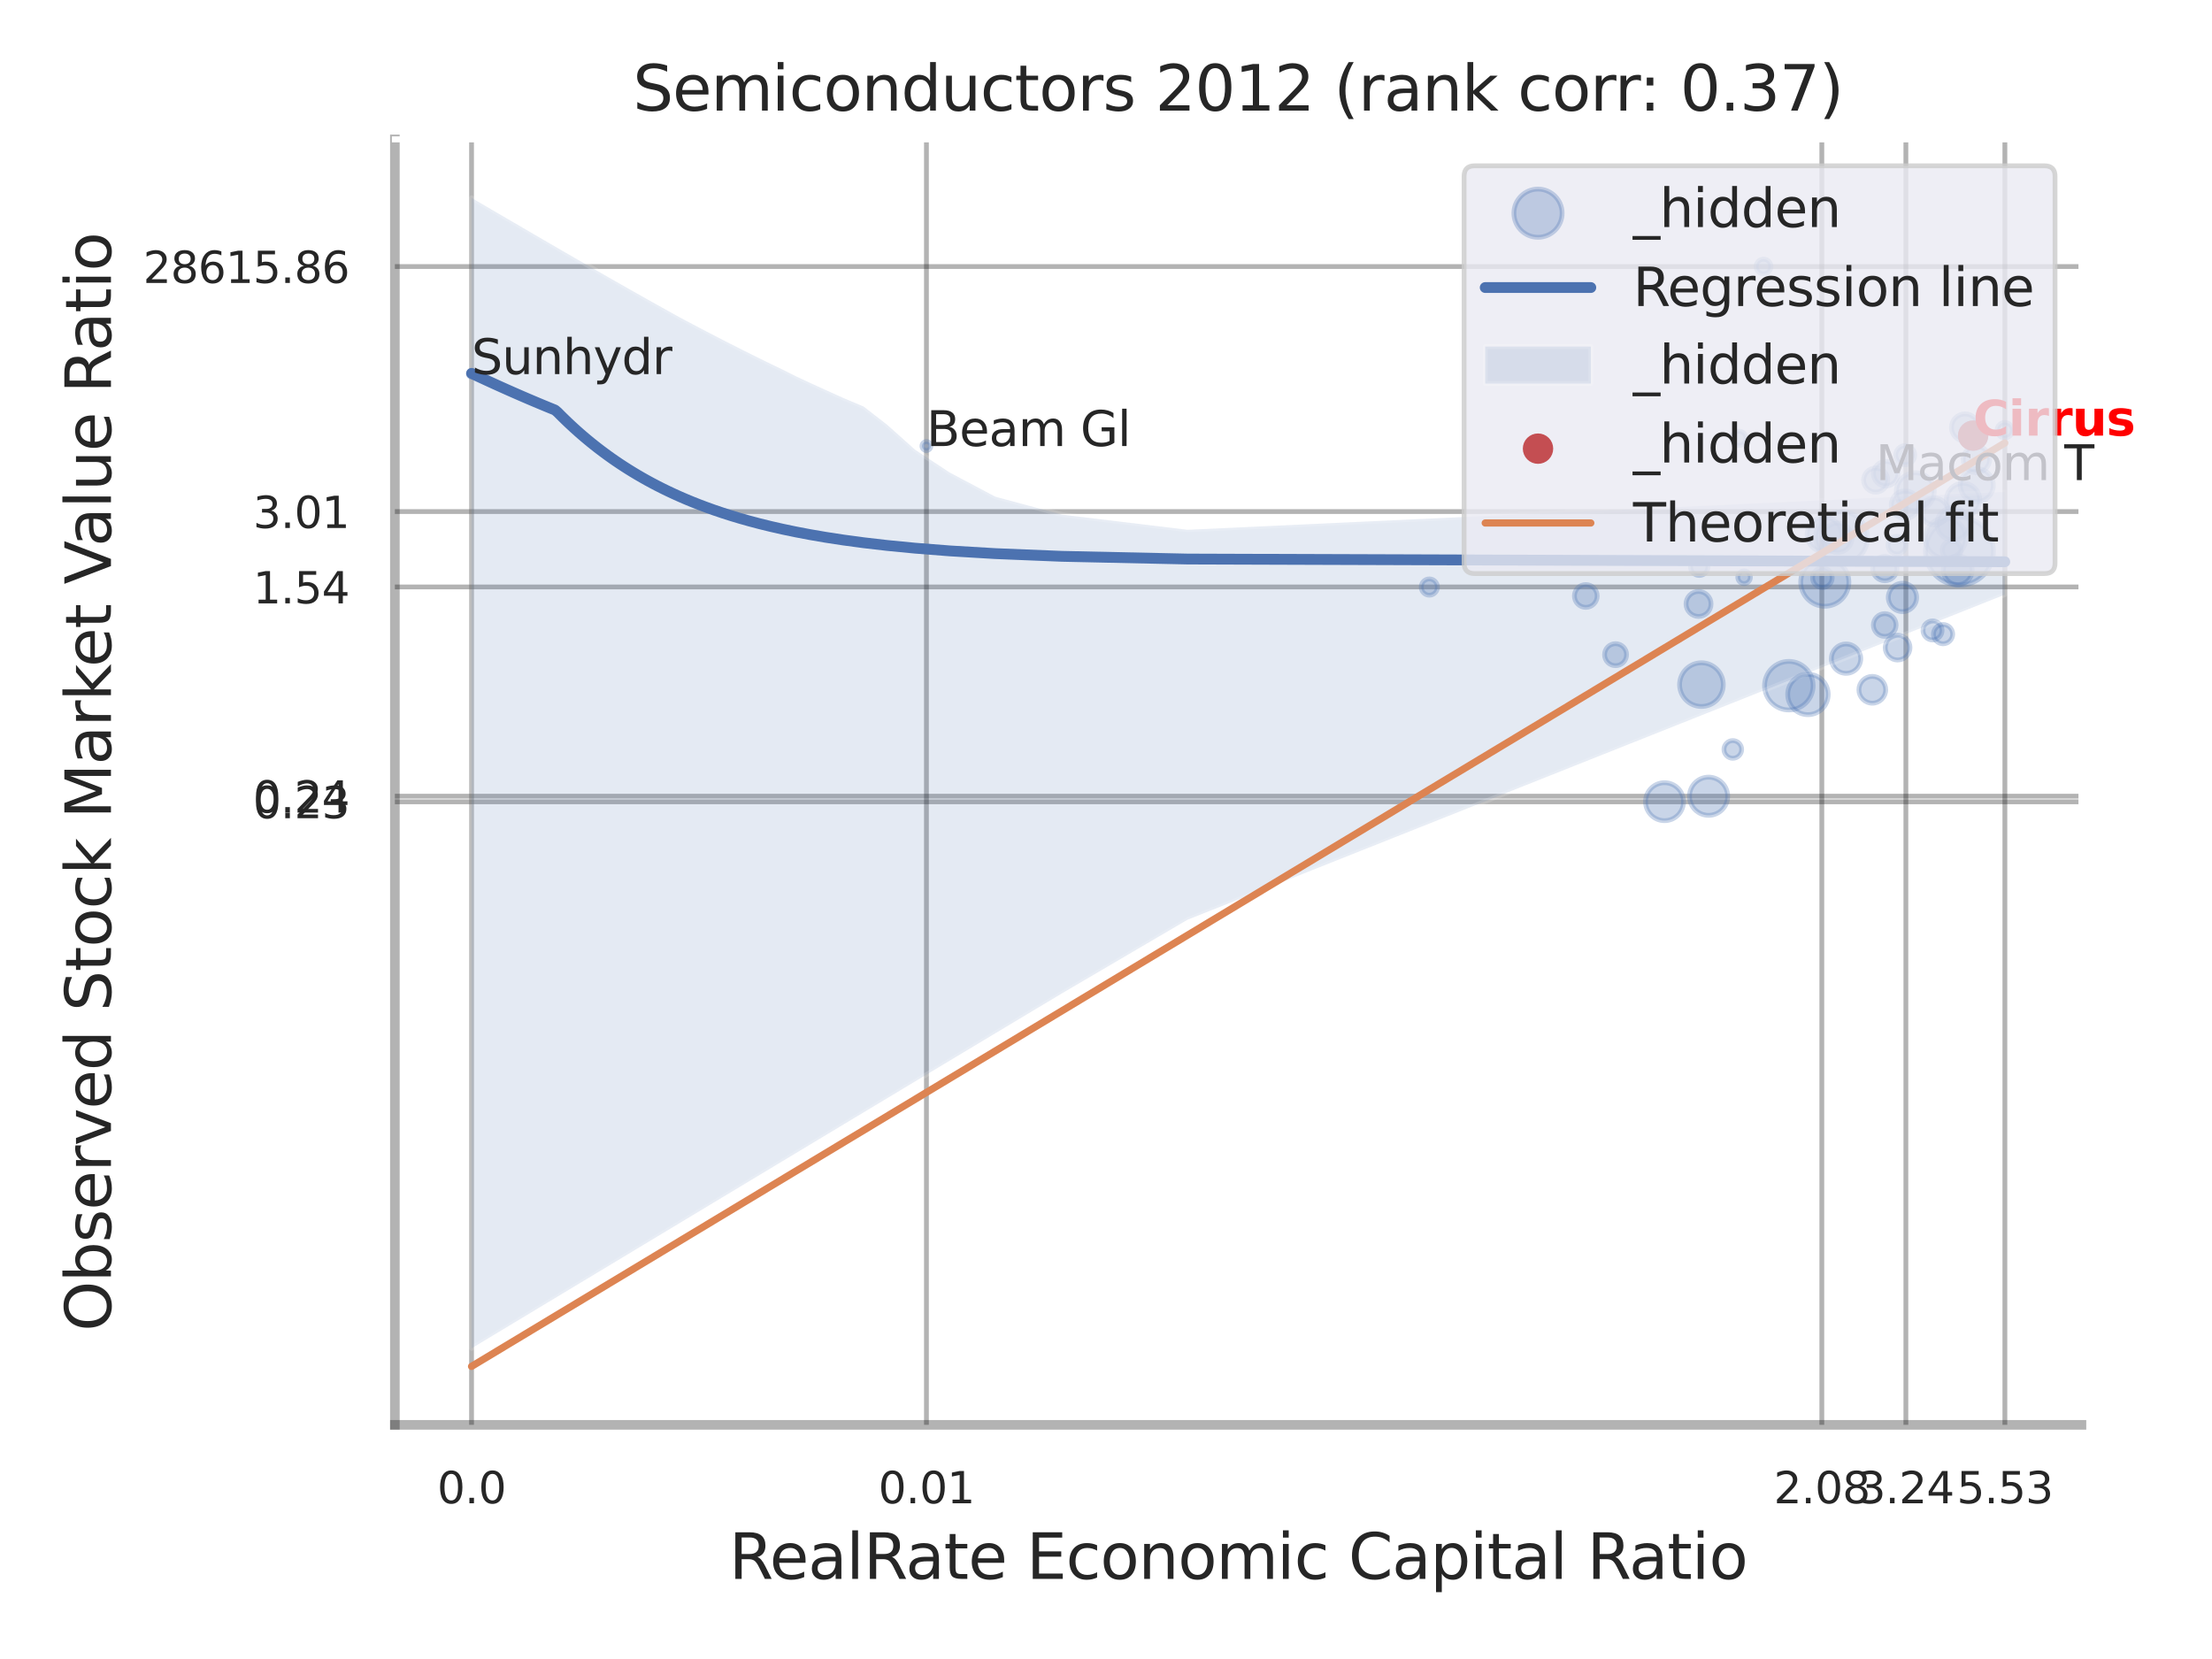 <?xml version="1.0" encoding="utf-8" standalone="no"?>
<!DOCTYPE svg PUBLIC "-//W3C//DTD SVG 1.1//EN"
  "http://www.w3.org/Graphics/SVG/1.1/DTD/svg11.dtd">
<svg xmlns:xlink="http://www.w3.org/1999/xlink" width="460.8pt" height="345.6pt" viewBox="0 0 460.8 345.6" xmlns="http://www.w3.org/2000/svg" version="1.1">
 <defs>
  <style type="text/css">*{stroke-linejoin: round; stroke-linecap: butt}</style>
 </defs>
 <g id="figure_1">
  <g id="patch_1">
   <path d="M 0 345.6 
L 460.8 345.6 
L 460.8 0 
L 0 0 
z
" style="fill: #ffffff"/>
  </g>
  <g id="axes_1">
   <g id="patch_2">
    <path d="M 82.26 296.82 
L 433.605 296.82 
L 433.605 29.04 
L 82.26 29.04 
z
" style="fill: #ffffff"/>
   </g>
   <g id="matplotlib.axis_1">
    <g id="xtick_1">
     <g id="line2d_1">
      <path d="M 98.23 296.82 
L 98.23 29.04 
" clip-path="url(#p36bd202968)" style="fill: none; stroke: #000000; stroke-opacity: 0.3; stroke-linecap: round"/>
     </g>
     <g id="text_1">
      <!-- 0.0 -->
      <g style="fill: #262626" transform="translate(91.074 313.159) scale(0.09 -0.09)">
       <defs>
        <path id="DejaVuSans-30" d="M 2034 4250 
Q 1547 4250 1301 3770 
Q 1056 3291 1056 2328 
Q 1056 1369 1301 889 
Q 1547 409 2034 409 
Q 2525 409 2770 889 
Q 3016 1369 3016 2328 
Q 3016 3291 2770 3770 
Q 2525 4250 2034 4250 
z
M 2034 4750 
Q 2819 4750 3233 4129 
Q 3647 3509 3647 2328 
Q 3647 1150 3233 529 
Q 2819 -91 2034 -91 
Q 1250 -91 836 529 
Q 422 1150 422 2328 
Q 422 3509 836 4129 
Q 1250 4750 2034 4750 
z
" transform="scale(0.016)"/>
        <path id="DejaVuSans-2e" d="M 684 794 
L 1344 794 
L 1344 0 
L 684 0 
L 684 794 
z
" transform="scale(0.016)"/>
       </defs>
       <use xlink:href="#DejaVuSans-30"/>
       <use xlink:href="#DejaVuSans-2e" transform="translate(63.623 0)"/>
       <use xlink:href="#DejaVuSans-30" transform="translate(95.41 0)"/>
      </g>
     </g>
    </g>
    <g id="xtick_2">
     <g id="line2d_2">
      <path d="M 192.993 296.82 
L 192.993 29.04 
" clip-path="url(#p36bd202968)" style="fill: none; stroke: #000000; stroke-opacity: 0.3; stroke-linecap: round"/>
     </g>
     <g id="text_2">
      <!-- 0.01 -->
      <g style="fill: #262626" transform="translate(182.974 313.159) scale(0.09 -0.09)">
       <defs>
        <path id="DejaVuSans-31" d="M 794 531 
L 1825 531 
L 1825 4091 
L 703 3866 
L 703 4441 
L 1819 4666 
L 2450 4666 
L 2450 531 
L 3481 531 
L 3481 0 
L 794 0 
L 794 531 
z
" transform="scale(0.016)"/>
       </defs>
       <use xlink:href="#DejaVuSans-30"/>
       <use xlink:href="#DejaVuSans-2e" transform="translate(63.623 0)"/>
       <use xlink:href="#DejaVuSans-30" transform="translate(95.41 0)"/>
       <use xlink:href="#DejaVuSans-31" transform="translate(159.033 0)"/>
      </g>
     </g>
    </g>
    <g id="xtick_3">
     <g id="line2d_3">
      <path d="M 379.519 296.82 
L 379.519 29.04 
" clip-path="url(#p36bd202968)" style="fill: none; stroke: #000000; stroke-opacity: 0.3; stroke-linecap: round"/>
     </g>
     <g id="text_3">
      <!-- 2.08 -->
      <g style="fill: #262626" transform="translate(369.499 313.159) scale(0.09 -0.09)">
       <defs>
        <path id="DejaVuSans-32" d="M 1228 531 
L 3431 531 
L 3431 0 
L 469 0 
L 469 531 
Q 828 903 1448 1529 
Q 2069 2156 2228 2338 
Q 2531 2678 2651 2914 
Q 2772 3150 2772 3378 
Q 2772 3750 2511 3984 
Q 2250 4219 1831 4219 
Q 1534 4219 1204 4116 
Q 875 4013 500 3803 
L 500 4441 
Q 881 4594 1212 4672 
Q 1544 4750 1819 4750 
Q 2544 4750 2975 4387 
Q 3406 4025 3406 3419 
Q 3406 3131 3298 2873 
Q 3191 2616 2906 2266 
Q 2828 2175 2409 1742 
Q 1991 1309 1228 531 
z
" transform="scale(0.016)"/>
        <path id="DejaVuSans-38" d="M 2034 2216 
Q 1584 2216 1326 1975 
Q 1069 1734 1069 1313 
Q 1069 891 1326 650 
Q 1584 409 2034 409 
Q 2484 409 2743 651 
Q 3003 894 3003 1313 
Q 3003 1734 2745 1975 
Q 2488 2216 2034 2216 
z
M 1403 2484 
Q 997 2584 770 2862 
Q 544 3141 544 3541 
Q 544 4100 942 4425 
Q 1341 4750 2034 4750 
Q 2731 4750 3128 4425 
Q 3525 4100 3525 3541 
Q 3525 3141 3298 2862 
Q 3072 2584 2669 2484 
Q 3125 2378 3379 2068 
Q 3634 1759 3634 1313 
Q 3634 634 3220 271 
Q 2806 -91 2034 -91 
Q 1263 -91 848 271 
Q 434 634 434 1313 
Q 434 1759 690 2068 
Q 947 2378 1403 2484 
z
M 1172 3481 
Q 1172 3119 1398 2916 
Q 1625 2713 2034 2713 
Q 2441 2713 2670 2916 
Q 2900 3119 2900 3481 
Q 2900 3844 2670 4047 
Q 2441 4250 2034 4250 
Q 1625 4250 1398 4047 
Q 1172 3844 1172 3481 
z
" transform="scale(0.016)"/>
       </defs>
       <use xlink:href="#DejaVuSans-32"/>
       <use xlink:href="#DejaVuSans-2e" transform="translate(63.623 0)"/>
       <use xlink:href="#DejaVuSans-30" transform="translate(95.41 0)"/>
       <use xlink:href="#DejaVuSans-38" transform="translate(159.033 0)"/>
      </g>
     </g>
    </g>
    <g id="xtick_4">
     <g id="line2d_4">
      <path d="M 397.029 296.82 
L 397.029 29.04 
" clip-path="url(#p36bd202968)" style="fill: none; stroke: #000000; stroke-opacity: 0.3; stroke-linecap: round"/>
     </g>
     <g id="text_4">
      <!-- 3.24 -->
      <g style="fill: #262626" transform="translate(387.009 313.159) scale(0.09 -0.09)">
       <defs>
        <path id="DejaVuSans-33" d="M 2597 2516 
Q 3050 2419 3304 2112 
Q 3559 1806 3559 1356 
Q 3559 666 3084 287 
Q 2609 -91 1734 -91 
Q 1441 -91 1130 -33 
Q 819 25 488 141 
L 488 750 
Q 750 597 1062 519 
Q 1375 441 1716 441 
Q 2309 441 2620 675 
Q 2931 909 2931 1356 
Q 2931 1769 2642 2001 
Q 2353 2234 1838 2234 
L 1294 2234 
L 1294 2753 
L 1863 2753 
Q 2328 2753 2575 2939 
Q 2822 3125 2822 3475 
Q 2822 3834 2567 4026 
Q 2313 4219 1838 4219 
Q 1578 4219 1281 4162 
Q 984 4106 628 3988 
L 628 4550 
Q 988 4650 1302 4700 
Q 1616 4750 1894 4750 
Q 2613 4750 3031 4423 
Q 3450 4097 3450 3541 
Q 3450 3153 3228 2886 
Q 3006 2619 2597 2516 
z
" transform="scale(0.016)"/>
        <path id="DejaVuSans-34" d="M 2419 4116 
L 825 1625 
L 2419 1625 
L 2419 4116 
z
M 2253 4666 
L 3047 4666 
L 3047 1625 
L 3713 1625 
L 3713 1100 
L 3047 1100 
L 3047 0 
L 2419 0 
L 2419 1100 
L 313 1100 
L 313 1709 
L 2253 4666 
z
" transform="scale(0.016)"/>
       </defs>
       <use xlink:href="#DejaVuSans-33"/>
       <use xlink:href="#DejaVuSans-2e" transform="translate(63.623 0)"/>
       <use xlink:href="#DejaVuSans-32" transform="translate(95.41 0)"/>
       <use xlink:href="#DejaVuSans-34" transform="translate(159.033 0)"/>
      </g>
     </g>
    </g>
    <g id="xtick_5">
     <g id="line2d_5">
      <path d="M 417.652 296.82 
L 417.652 29.04 
" clip-path="url(#p36bd202968)" style="fill: none; stroke: #000000; stroke-opacity: 0.3; stroke-linecap: round"/>
     </g>
     <g id="text_5">
      <!-- 5.53 -->
      <g style="fill: #262626" transform="translate(407.632 313.159) scale(0.09 -0.09)">
       <defs>
        <path id="DejaVuSans-35" d="M 691 4666 
L 3169 4666 
L 3169 4134 
L 1269 4134 
L 1269 2991 
Q 1406 3038 1543 3061 
Q 1681 3084 1819 3084 
Q 2600 3084 3056 2656 
Q 3513 2228 3513 1497 
Q 3513 744 3044 326 
Q 2575 -91 1722 -91 
Q 1428 -91 1123 -41 
Q 819 9 494 109 
L 494 744 
Q 775 591 1075 516 
Q 1375 441 1709 441 
Q 2250 441 2565 725 
Q 2881 1009 2881 1497 
Q 2881 1984 2565 2268 
Q 2250 2553 1709 2553 
Q 1456 2553 1204 2497 
Q 953 2441 691 2322 
L 691 4666 
z
" transform="scale(0.016)"/>
       </defs>
       <use xlink:href="#DejaVuSans-35"/>
       <use xlink:href="#DejaVuSans-2e" transform="translate(63.623 0)"/>
       <use xlink:href="#DejaVuSans-35" transform="translate(95.41 0)"/>
       <use xlink:href="#DejaVuSans-33" transform="translate(159.033 0)"/>
      </g>
     </g>
    </g>
    <g id="xtick_6"/>
    <g id="xtick_7"/>
    <g id="xtick_8"/>
    <g id="xtick_9"/>
    <g id="xtick_10"/>
    <g id="xtick_11"/>
    <g id="text_6">
     <!-- RealRate Economic Capital Ratio -->
     <g style="fill: #262626" transform="translate(151.879 328.908) scale(0.13 -0.13)">
      <defs>
       <path id="DejaVuSans-52" d="M 2841 2188 
Q 3044 2119 3236 1894 
Q 3428 1669 3622 1275 
L 4263 0 
L 3584 0 
L 2988 1197 
Q 2756 1666 2539 1819 
Q 2322 1972 1947 1972 
L 1259 1972 
L 1259 0 
L 628 0 
L 628 4666 
L 2053 4666 
Q 2853 4666 3247 4331 
Q 3641 3997 3641 3322 
Q 3641 2881 3436 2590 
Q 3231 2300 2841 2188 
z
M 1259 4147 
L 1259 2491 
L 2053 2491 
Q 2509 2491 2742 2702 
Q 2975 2913 2975 3322 
Q 2975 3731 2742 3939 
Q 2509 4147 2053 4147 
L 1259 4147 
z
" transform="scale(0.016)"/>
       <path id="DejaVuSans-65" d="M 3597 1894 
L 3597 1613 
L 953 1613 
Q 991 1019 1311 708 
Q 1631 397 2203 397 
Q 2534 397 2845 478 
Q 3156 559 3463 722 
L 3463 178 
Q 3153 47 2828 -22 
Q 2503 -91 2169 -91 
Q 1331 -91 842 396 
Q 353 884 353 1716 
Q 353 2575 817 3079 
Q 1281 3584 2069 3584 
Q 2775 3584 3186 3129 
Q 3597 2675 3597 1894 
z
M 3022 2063 
Q 3016 2534 2758 2815 
Q 2500 3097 2075 3097 
Q 1594 3097 1305 2825 
Q 1016 2553 972 2059 
L 3022 2063 
z
" transform="scale(0.016)"/>
       <path id="DejaVuSans-61" d="M 2194 1759 
Q 1497 1759 1228 1600 
Q 959 1441 959 1056 
Q 959 750 1161 570 
Q 1363 391 1709 391 
Q 2188 391 2477 730 
Q 2766 1069 2766 1631 
L 2766 1759 
L 2194 1759 
z
M 3341 1997 
L 3341 0 
L 2766 0 
L 2766 531 
Q 2569 213 2275 61 
Q 1981 -91 1556 -91 
Q 1019 -91 701 211 
Q 384 513 384 1019 
Q 384 1609 779 1909 
Q 1175 2209 1959 2209 
L 2766 2209 
L 2766 2266 
Q 2766 2663 2505 2880 
Q 2244 3097 1772 3097 
Q 1472 3097 1187 3025 
Q 903 2953 641 2809 
L 641 3341 
Q 956 3463 1253 3523 
Q 1550 3584 1831 3584 
Q 2591 3584 2966 3190 
Q 3341 2797 3341 1997 
z
" transform="scale(0.016)"/>
       <path id="DejaVuSans-6c" d="M 603 4863 
L 1178 4863 
L 1178 0 
L 603 0 
L 603 4863 
z
" transform="scale(0.016)"/>
       <path id="DejaVuSans-74" d="M 1172 4494 
L 1172 3500 
L 2356 3500 
L 2356 3053 
L 1172 3053 
L 1172 1153 
Q 1172 725 1289 603 
Q 1406 481 1766 481 
L 2356 481 
L 2356 0 
L 1766 0 
Q 1100 0 847 248 
Q 594 497 594 1153 
L 594 3053 
L 172 3053 
L 172 3500 
L 594 3500 
L 594 4494 
L 1172 4494 
z
" transform="scale(0.016)"/>
       <path id="DejaVuSans-20" transform="scale(0.016)"/>
       <path id="DejaVuSans-45" d="M 628 4666 
L 3578 4666 
L 3578 4134 
L 1259 4134 
L 1259 2753 
L 3481 2753 
L 3481 2222 
L 1259 2222 
L 1259 531 
L 3634 531 
L 3634 0 
L 628 0 
L 628 4666 
z
" transform="scale(0.016)"/>
       <path id="DejaVuSans-63" d="M 3122 3366 
L 3122 2828 
Q 2878 2963 2633 3030 
Q 2388 3097 2138 3097 
Q 1578 3097 1268 2742 
Q 959 2388 959 1747 
Q 959 1106 1268 751 
Q 1578 397 2138 397 
Q 2388 397 2633 464 
Q 2878 531 3122 666 
L 3122 134 
Q 2881 22 2623 -34 
Q 2366 -91 2075 -91 
Q 1284 -91 818 406 
Q 353 903 353 1747 
Q 353 2603 823 3093 
Q 1294 3584 2113 3584 
Q 2378 3584 2631 3529 
Q 2884 3475 3122 3366 
z
" transform="scale(0.016)"/>
       <path id="DejaVuSans-6f" d="M 1959 3097 
Q 1497 3097 1228 2736 
Q 959 2375 959 1747 
Q 959 1119 1226 758 
Q 1494 397 1959 397 
Q 2419 397 2687 759 
Q 2956 1122 2956 1747 
Q 2956 2369 2687 2733 
Q 2419 3097 1959 3097 
z
M 1959 3584 
Q 2709 3584 3137 3096 
Q 3566 2609 3566 1747 
Q 3566 888 3137 398 
Q 2709 -91 1959 -91 
Q 1206 -91 779 398 
Q 353 888 353 1747 
Q 353 2609 779 3096 
Q 1206 3584 1959 3584 
z
" transform="scale(0.016)"/>
       <path id="DejaVuSans-6e" d="M 3513 2113 
L 3513 0 
L 2938 0 
L 2938 2094 
Q 2938 2591 2744 2837 
Q 2550 3084 2163 3084 
Q 1697 3084 1428 2787 
Q 1159 2491 1159 1978 
L 1159 0 
L 581 0 
L 581 3500 
L 1159 3500 
L 1159 2956 
Q 1366 3272 1645 3428 
Q 1925 3584 2291 3584 
Q 2894 3584 3203 3211 
Q 3513 2838 3513 2113 
z
" transform="scale(0.016)"/>
       <path id="DejaVuSans-6d" d="M 3328 2828 
Q 3544 3216 3844 3400 
Q 4144 3584 4550 3584 
Q 5097 3584 5394 3201 
Q 5691 2819 5691 2113 
L 5691 0 
L 5113 0 
L 5113 2094 
Q 5113 2597 4934 2840 
Q 4756 3084 4391 3084 
Q 3944 3084 3684 2787 
Q 3425 2491 3425 1978 
L 3425 0 
L 2847 0 
L 2847 2094 
Q 2847 2600 2669 2842 
Q 2491 3084 2119 3084 
Q 1678 3084 1418 2786 
Q 1159 2488 1159 1978 
L 1159 0 
L 581 0 
L 581 3500 
L 1159 3500 
L 1159 2956 
Q 1356 3278 1631 3431 
Q 1906 3584 2284 3584 
Q 2666 3584 2933 3390 
Q 3200 3197 3328 2828 
z
" transform="scale(0.016)"/>
       <path id="DejaVuSans-69" d="M 603 3500 
L 1178 3500 
L 1178 0 
L 603 0 
L 603 3500 
z
M 603 4863 
L 1178 4863 
L 1178 4134 
L 603 4134 
L 603 4863 
z
" transform="scale(0.016)"/>
       <path id="DejaVuSans-43" d="M 4122 4306 
L 4122 3641 
Q 3803 3938 3442 4084 
Q 3081 4231 2675 4231 
Q 1875 4231 1450 3742 
Q 1025 3253 1025 2328 
Q 1025 1406 1450 917 
Q 1875 428 2675 428 
Q 3081 428 3442 575 
Q 3803 722 4122 1019 
L 4122 359 
Q 3791 134 3420 21 
Q 3050 -91 2638 -91 
Q 1578 -91 968 557 
Q 359 1206 359 2328 
Q 359 3453 968 4101 
Q 1578 4750 2638 4750 
Q 3056 4750 3426 4639 
Q 3797 4528 4122 4306 
z
" transform="scale(0.016)"/>
       <path id="DejaVuSans-70" d="M 1159 525 
L 1159 -1331 
L 581 -1331 
L 581 3500 
L 1159 3500 
L 1159 2969 
Q 1341 3281 1617 3432 
Q 1894 3584 2278 3584 
Q 2916 3584 3314 3078 
Q 3713 2572 3713 1747 
Q 3713 922 3314 415 
Q 2916 -91 2278 -91 
Q 1894 -91 1617 61 
Q 1341 213 1159 525 
z
M 3116 1747 
Q 3116 2381 2855 2742 
Q 2594 3103 2138 3103 
Q 1681 3103 1420 2742 
Q 1159 2381 1159 1747 
Q 1159 1113 1420 752 
Q 1681 391 2138 391 
Q 2594 391 2855 752 
Q 3116 1113 3116 1747 
z
" transform="scale(0.016)"/>
      </defs>
      <use xlink:href="#DejaVuSans-52"/>
      <use xlink:href="#DejaVuSans-65" transform="translate(64.982 0)"/>
      <use xlink:href="#DejaVuSans-61" transform="translate(126.506 0)"/>
      <use xlink:href="#DejaVuSans-6c" transform="translate(187.785 0)"/>
      <use xlink:href="#DejaVuSans-52" transform="translate(215.568 0)"/>
      <use xlink:href="#DejaVuSans-61" transform="translate(282.801 0)"/>
      <use xlink:href="#DejaVuSans-74" transform="translate(344.08 0)"/>
      <use xlink:href="#DejaVuSans-65" transform="translate(383.289 0)"/>
      <use xlink:href="#DejaVuSans-20" transform="translate(444.812 0)"/>
      <use xlink:href="#DejaVuSans-45" transform="translate(476.6 0)"/>
      <use xlink:href="#DejaVuSans-63" transform="translate(539.783 0)"/>
      <use xlink:href="#DejaVuSans-6f" transform="translate(594.764 0)"/>
      <use xlink:href="#DejaVuSans-6e" transform="translate(655.945 0)"/>
      <use xlink:href="#DejaVuSans-6f" transform="translate(719.324 0)"/>
      <use xlink:href="#DejaVuSans-6d" transform="translate(780.506 0)"/>
      <use xlink:href="#DejaVuSans-69" transform="translate(877.918 0)"/>
      <use xlink:href="#DejaVuSans-63" transform="translate(905.701 0)"/>
      <use xlink:href="#DejaVuSans-20" transform="translate(960.682 0)"/>
      <use xlink:href="#DejaVuSans-43" transform="translate(992.469 0)"/>
      <use xlink:href="#DejaVuSans-61" transform="translate(1062.293 0)"/>
      <use xlink:href="#DejaVuSans-70" transform="translate(1123.572 0)"/>
      <use xlink:href="#DejaVuSans-69" transform="translate(1187.049 0)"/>
      <use xlink:href="#DejaVuSans-74" transform="translate(1214.832 0)"/>
      <use xlink:href="#DejaVuSans-61" transform="translate(1254.041 0)"/>
      <use xlink:href="#DejaVuSans-6c" transform="translate(1315.32 0)"/>
      <use xlink:href="#DejaVuSans-20" transform="translate(1343.104 0)"/>
      <use xlink:href="#DejaVuSans-52" transform="translate(1374.891 0)"/>
      <use xlink:href="#DejaVuSans-61" transform="translate(1442.123 0)"/>
      <use xlink:href="#DejaVuSans-74" transform="translate(1503.402 0)"/>
      <use xlink:href="#DejaVuSans-69" transform="translate(1542.611 0)"/>
      <use xlink:href="#DejaVuSans-6f" transform="translate(1570.395 0)"/>
     </g>
    </g>
   </g>
   <g id="matplotlib.axis_2">
    <g id="ytick_1">
     <g id="line2d_6">
      <path d="M 82.26 167.031 
L 433.605 167.031 
" clip-path="url(#p36bd202968)" style="fill: none; stroke: #000000; stroke-opacity: 0.3; stroke-linecap: round"/>
     </g>
     <g id="text_7">
      <!-- 0.23 -->
      <g style="fill: #262626" transform="translate(52.721 170.45) scale(0.09 -0.09)">
       <use xlink:href="#DejaVuSans-30"/>
       <use xlink:href="#DejaVuSans-2e" transform="translate(63.623 0)"/>
       <use xlink:href="#DejaVuSans-32" transform="translate(95.41 0)"/>
       <use xlink:href="#DejaVuSans-33" transform="translate(159.033 0)"/>
      </g>
     </g>
    </g>
    <g id="ytick_2">
     <g id="line2d_7">
      <path d="M 82.26 165.859 
L 433.605 165.859 
" clip-path="url(#p36bd202968)" style="fill: none; stroke: #000000; stroke-opacity: 0.3; stroke-linecap: round"/>
     </g>
     <g id="text_8">
      <!-- 0.24 -->
      <g style="fill: #262626" transform="translate(52.721 169.278) scale(0.09 -0.09)">
       <use xlink:href="#DejaVuSans-30"/>
       <use xlink:href="#DejaVuSans-2e" transform="translate(63.623 0)"/>
       <use xlink:href="#DejaVuSans-32" transform="translate(95.41 0)"/>
       <use xlink:href="#DejaVuSans-34" transform="translate(159.033 0)"/>
      </g>
     </g>
    </g>
    <g id="ytick_3">
     <g id="line2d_8">
      <path d="M 82.26 122.27 
L 433.605 122.27 
" clip-path="url(#p36bd202968)" style="fill: none; stroke: #000000; stroke-opacity: 0.3; stroke-linecap: round"/>
     </g>
     <g id="text_9">
      <!-- 1.54 -->
      <g style="fill: #262626" transform="translate(52.721 125.689) scale(0.09 -0.09)">
       <use xlink:href="#DejaVuSans-31"/>
       <use xlink:href="#DejaVuSans-2e" transform="translate(63.623 0)"/>
       <use xlink:href="#DejaVuSans-35" transform="translate(95.41 0)"/>
       <use xlink:href="#DejaVuSans-34" transform="translate(159.033 0)"/>
      </g>
     </g>
    </g>
    <g id="ytick_4">
     <g id="line2d_9">
      <path d="M 82.26 106.569 
L 433.605 106.569 
" clip-path="url(#p36bd202968)" style="fill: none; stroke: #000000; stroke-opacity: 0.3; stroke-linecap: round"/>
     </g>
     <g id="text_10">
      <!-- 3.01 -->
      <g style="fill: #262626" transform="translate(52.721 109.988) scale(0.09 -0.09)">
       <use xlink:href="#DejaVuSans-33"/>
       <use xlink:href="#DejaVuSans-2e" transform="translate(63.623 0)"/>
       <use xlink:href="#DejaVuSans-30" transform="translate(95.41 0)"/>
       <use xlink:href="#DejaVuSans-31" transform="translate(159.033 0)"/>
      </g>
     </g>
    </g>
    <g id="ytick_5">
     <g id="line2d_10">
      <path d="M 82.26 55.523 
L 433.605 55.523 
" clip-path="url(#p36bd202968)" style="fill: none; stroke: #000000; stroke-opacity: 0.3; stroke-linecap: round"/>
     </g>
     <g id="text_11">
      <!-- 28615.86 -->
      <g style="fill: #262626" transform="translate(29.816 58.942) scale(0.09 -0.09)">
       <defs>
        <path id="DejaVuSans-36" d="M 2113 2584 
Q 1688 2584 1439 2293 
Q 1191 2003 1191 1497 
Q 1191 994 1439 701 
Q 1688 409 2113 409 
Q 2538 409 2786 701 
Q 3034 994 3034 1497 
Q 3034 2003 2786 2293 
Q 2538 2584 2113 2584 
z
M 3366 4563 
L 3366 3988 
Q 3128 4100 2886 4159 
Q 2644 4219 2406 4219 
Q 1781 4219 1451 3797 
Q 1122 3375 1075 2522 
Q 1259 2794 1537 2939 
Q 1816 3084 2150 3084 
Q 2853 3084 3261 2657 
Q 3669 2231 3669 1497 
Q 3669 778 3244 343 
Q 2819 -91 2113 -91 
Q 1303 -91 875 529 
Q 447 1150 447 2328 
Q 447 3434 972 4092 
Q 1497 4750 2381 4750 
Q 2619 4750 2861 4703 
Q 3103 4656 3366 4563 
z
" transform="scale(0.016)"/>
       </defs>
       <use xlink:href="#DejaVuSans-32"/>
       <use xlink:href="#DejaVuSans-38" transform="translate(63.623 0)"/>
       <use xlink:href="#DejaVuSans-36" transform="translate(127.246 0)"/>
       <use xlink:href="#DejaVuSans-31" transform="translate(190.869 0)"/>
       <use xlink:href="#DejaVuSans-35" transform="translate(254.492 0)"/>
       <use xlink:href="#DejaVuSans-2e" transform="translate(318.115 0)"/>
       <use xlink:href="#DejaVuSans-38" transform="translate(349.902 0)"/>
       <use xlink:href="#DejaVuSans-36" transform="translate(413.525 0)"/>
      </g>
     </g>
    </g>
    <g id="ytick_6"/>
    <g id="ytick_7"/>
    <g id="ytick_8"/>
    <g id="ytick_9"/>
    <g id="ytick_10"/>
    <g id="ytick_11"/>
    <g id="ytick_12"/>
    <g id="text_12">
     <!-- Observed Stock Market Value Ratio -->
     <g style="fill: #262626" transform="translate(23.112 277.332) rotate(-90) scale(0.13 -0.13)">
      <defs>
       <path id="DejaVuSans-4f" d="M 2522 4238 
Q 1834 4238 1429 3725 
Q 1025 3213 1025 2328 
Q 1025 1447 1429 934 
Q 1834 422 2522 422 
Q 3209 422 3611 934 
Q 4013 1447 4013 2328 
Q 4013 3213 3611 3725 
Q 3209 4238 2522 4238 
z
M 2522 4750 
Q 3503 4750 4090 4092 
Q 4678 3434 4678 2328 
Q 4678 1225 4090 567 
Q 3503 -91 2522 -91 
Q 1538 -91 948 565 
Q 359 1222 359 2328 
Q 359 3434 948 4092 
Q 1538 4750 2522 4750 
z
" transform="scale(0.016)"/>
       <path id="DejaVuSans-62" d="M 3116 1747 
Q 3116 2381 2855 2742 
Q 2594 3103 2138 3103 
Q 1681 3103 1420 2742 
Q 1159 2381 1159 1747 
Q 1159 1113 1420 752 
Q 1681 391 2138 391 
Q 2594 391 2855 752 
Q 3116 1113 3116 1747 
z
M 1159 2969 
Q 1341 3281 1617 3432 
Q 1894 3584 2278 3584 
Q 2916 3584 3314 3078 
Q 3713 2572 3713 1747 
Q 3713 922 3314 415 
Q 2916 -91 2278 -91 
Q 1894 -91 1617 61 
Q 1341 213 1159 525 
L 1159 0 
L 581 0 
L 581 4863 
L 1159 4863 
L 1159 2969 
z
" transform="scale(0.016)"/>
       <path id="DejaVuSans-73" d="M 2834 3397 
L 2834 2853 
Q 2591 2978 2328 3040 
Q 2066 3103 1784 3103 
Q 1356 3103 1142 2972 
Q 928 2841 928 2578 
Q 928 2378 1081 2264 
Q 1234 2150 1697 2047 
L 1894 2003 
Q 2506 1872 2764 1633 
Q 3022 1394 3022 966 
Q 3022 478 2636 193 
Q 2250 -91 1575 -91 
Q 1294 -91 989 -36 
Q 684 19 347 128 
L 347 722 
Q 666 556 975 473 
Q 1284 391 1588 391 
Q 1994 391 2212 530 
Q 2431 669 2431 922 
Q 2431 1156 2273 1281 
Q 2116 1406 1581 1522 
L 1381 1569 
Q 847 1681 609 1914 
Q 372 2147 372 2553 
Q 372 3047 722 3315 
Q 1072 3584 1716 3584 
Q 2034 3584 2315 3537 
Q 2597 3491 2834 3397 
z
" transform="scale(0.016)"/>
       <path id="DejaVuSans-72" d="M 2631 2963 
Q 2534 3019 2420 3045 
Q 2306 3072 2169 3072 
Q 1681 3072 1420 2755 
Q 1159 2438 1159 1844 
L 1159 0 
L 581 0 
L 581 3500 
L 1159 3500 
L 1159 2956 
Q 1341 3275 1631 3429 
Q 1922 3584 2338 3584 
Q 2397 3584 2469 3576 
Q 2541 3569 2628 3553 
L 2631 2963 
z
" transform="scale(0.016)"/>
       <path id="DejaVuSans-76" d="M 191 3500 
L 800 3500 
L 1894 563 
L 2988 3500 
L 3597 3500 
L 2284 0 
L 1503 0 
L 191 3500 
z
" transform="scale(0.016)"/>
       <path id="DejaVuSans-64" d="M 2906 2969 
L 2906 4863 
L 3481 4863 
L 3481 0 
L 2906 0 
L 2906 525 
Q 2725 213 2448 61 
Q 2172 -91 1784 -91 
Q 1150 -91 751 415 
Q 353 922 353 1747 
Q 353 2572 751 3078 
Q 1150 3584 1784 3584 
Q 2172 3584 2448 3432 
Q 2725 3281 2906 2969 
z
M 947 1747 
Q 947 1113 1208 752 
Q 1469 391 1925 391 
Q 2381 391 2643 752 
Q 2906 1113 2906 1747 
Q 2906 2381 2643 2742 
Q 2381 3103 1925 3103 
Q 1469 3103 1208 2742 
Q 947 2381 947 1747 
z
" transform="scale(0.016)"/>
       <path id="DejaVuSans-53" d="M 3425 4513 
L 3425 3897 
Q 3066 4069 2747 4153 
Q 2428 4238 2131 4238 
Q 1616 4238 1336 4038 
Q 1056 3838 1056 3469 
Q 1056 3159 1242 3001 
Q 1428 2844 1947 2747 
L 2328 2669 
Q 3034 2534 3370 2195 
Q 3706 1856 3706 1288 
Q 3706 609 3251 259 
Q 2797 -91 1919 -91 
Q 1588 -91 1214 -16 
Q 841 59 441 206 
L 441 856 
Q 825 641 1194 531 
Q 1563 422 1919 422 
Q 2459 422 2753 634 
Q 3047 847 3047 1241 
Q 3047 1584 2836 1778 
Q 2625 1972 2144 2069 
L 1759 2144 
Q 1053 2284 737 2584 
Q 422 2884 422 3419 
Q 422 4038 858 4394 
Q 1294 4750 2059 4750 
Q 2388 4750 2728 4690 
Q 3069 4631 3425 4513 
z
" transform="scale(0.016)"/>
       <path id="DejaVuSans-6b" d="M 581 4863 
L 1159 4863 
L 1159 1991 
L 2875 3500 
L 3609 3500 
L 1753 1863 
L 3688 0 
L 2938 0 
L 1159 1709 
L 1159 0 
L 581 0 
L 581 4863 
z
" transform="scale(0.016)"/>
       <path id="DejaVuSans-4d" d="M 628 4666 
L 1569 4666 
L 2759 1491 
L 3956 4666 
L 4897 4666 
L 4897 0 
L 4281 0 
L 4281 4097 
L 3078 897 
L 2444 897 
L 1241 4097 
L 1241 0 
L 628 0 
L 628 4666 
z
" transform="scale(0.016)"/>
       <path id="DejaVuSans-56" d="M 1831 0 
L 50 4666 
L 709 4666 
L 2188 738 
L 3669 4666 
L 4325 4666 
L 2547 0 
L 1831 0 
z
" transform="scale(0.016)"/>
       <path id="DejaVuSans-75" d="M 544 1381 
L 544 3500 
L 1119 3500 
L 1119 1403 
Q 1119 906 1312 657 
Q 1506 409 1894 409 
Q 2359 409 2629 706 
Q 2900 1003 2900 1516 
L 2900 3500 
L 3475 3500 
L 3475 0 
L 2900 0 
L 2900 538 
Q 2691 219 2414 64 
Q 2138 -91 1772 -91 
Q 1169 -91 856 284 
Q 544 659 544 1381 
z
M 1991 3584 
L 1991 3584 
z
" transform="scale(0.016)"/>
      </defs>
      <use xlink:href="#DejaVuSans-4f"/>
      <use xlink:href="#DejaVuSans-62" transform="translate(78.711 0)"/>
      <use xlink:href="#DejaVuSans-73" transform="translate(142.188 0)"/>
      <use xlink:href="#DejaVuSans-65" transform="translate(194.287 0)"/>
      <use xlink:href="#DejaVuSans-72" transform="translate(255.811 0)"/>
      <use xlink:href="#DejaVuSans-76" transform="translate(296.924 0)"/>
      <use xlink:href="#DejaVuSans-65" transform="translate(356.104 0)"/>
      <use xlink:href="#DejaVuSans-64" transform="translate(417.627 0)"/>
      <use xlink:href="#DejaVuSans-20" transform="translate(481.104 0)"/>
      <use xlink:href="#DejaVuSans-53" transform="translate(512.891 0)"/>
      <use xlink:href="#DejaVuSans-74" transform="translate(576.367 0)"/>
      <use xlink:href="#DejaVuSans-6f" transform="translate(615.576 0)"/>
      <use xlink:href="#DejaVuSans-63" transform="translate(676.758 0)"/>
      <use xlink:href="#DejaVuSans-6b" transform="translate(731.738 0)"/>
      <use xlink:href="#DejaVuSans-20" transform="translate(789.648 0)"/>
      <use xlink:href="#DejaVuSans-4d" transform="translate(821.436 0)"/>
      <use xlink:href="#DejaVuSans-61" transform="translate(907.715 0)"/>
      <use xlink:href="#DejaVuSans-72" transform="translate(968.994 0)"/>
      <use xlink:href="#DejaVuSans-6b" transform="translate(1010.107 0)"/>
      <use xlink:href="#DejaVuSans-65" transform="translate(1064.393 0)"/>
      <use xlink:href="#DejaVuSans-74" transform="translate(1125.916 0)"/>
      <use xlink:href="#DejaVuSans-20" transform="translate(1165.125 0)"/>
      <use xlink:href="#DejaVuSans-56" transform="translate(1196.912 0)"/>
      <use xlink:href="#DejaVuSans-61" transform="translate(1257.57 0)"/>
      <use xlink:href="#DejaVuSans-6c" transform="translate(1318.85 0)"/>
      <use xlink:href="#DejaVuSans-75" transform="translate(1346.633 0)"/>
      <use xlink:href="#DejaVuSans-65" transform="translate(1410.012 0)"/>
      <use xlink:href="#DejaVuSans-20" transform="translate(1471.535 0)"/>
      <use xlink:href="#DejaVuSans-52" transform="translate(1503.322 0)"/>
      <use xlink:href="#DejaVuSans-61" transform="translate(1570.555 0)"/>
      <use xlink:href="#DejaVuSans-74" transform="translate(1631.834 0)"/>
      <use xlink:href="#DejaVuSans-69" transform="translate(1671.043 0)"/>
      <use xlink:href="#DejaVuSans-6f" transform="translate(1698.826 0)"/>
     </g>
    </g>
   </g>
   <g id="PathCollection_1">
    <path d="M 354.441 147.172 
C 355.648 147.172 356.806 146.693 357.66 145.839 
C 358.513 144.986 358.993 143.828 358.993 142.621 
C 358.993 141.414 358.513 140.256 357.66 139.403 
C 356.806 138.549 355.648 138.07 354.441 138.07 
C 353.234 138.07 352.077 138.549 351.223 139.403 
C 350.37 140.256 349.89 141.414 349.89 142.621 
C 349.89 143.828 350.37 144.986 351.223 145.839 
C 352.077 146.693 353.234 147.172 354.441 147.172 
z
" clip-path="url(#p36bd202968)" style="fill: #4c72b0; fill-opacity: 0.3; stroke: #4c72b0; stroke-opacity: 0.3"/>
    <path d="M 408.941 107.646 
C 409.866 107.646 410.753 107.279 411.407 106.625 
C 412.06 105.971 412.428 105.084 412.428 104.159 
C 412.428 103.235 412.06 102.348 411.407 101.694 
C 410.753 101.04 409.866 100.673 408.941 100.673 
C 408.017 100.673 407.13 101.04 406.476 101.694 
C 405.822 102.348 405.455 103.235 405.455 104.159 
C 405.455 105.084 405.822 105.971 406.476 106.625 
C 407.13 107.279 408.017 107.646 408.941 107.646 
z
" clip-path="url(#p36bd202968)" style="fill: #4c72b0; fill-opacity: 0.3; stroke: #4c72b0; stroke-opacity: 0.3"/>
    <path d="M 398.981 106.375 
C 400.029 106.375 401.034 105.958 401.775 105.217 
C 402.515 104.477 402.932 103.472 402.932 102.424 
C 402.932 101.376 402.515 100.371 401.775 99.631 
C 401.034 98.89 400.029 98.473 398.981 98.473 
C 397.933 98.473 396.928 98.89 396.188 99.631 
C 395.447 100.371 395.031 101.376 395.031 102.424 
C 395.031 103.472 395.447 104.477 396.188 105.217 
C 396.928 105.958 397.933 106.375 398.981 106.375 
z
" clip-path="url(#p36bd202968)" style="fill: #4c72b0; fill-opacity: 0.3; stroke: #4c72b0; stroke-opacity: 0.3"/>
    <path d="M 380.139 126.295 
C 381.469 126.295 382.744 125.766 383.685 124.826 
C 384.625 123.886 385.153 122.61 385.153 121.281 
C 385.153 119.951 384.625 118.675 383.685 117.735 
C 382.744 116.795 381.469 116.266 380.139 116.266 
C 378.809 116.266 377.534 116.795 376.593 117.735 
C 375.653 118.675 375.125 119.951 375.125 121.281 
C 375.125 122.61 375.653 123.886 376.593 124.826 
C 377.534 125.766 378.809 126.295 380.139 126.295 
z
" clip-path="url(#p36bd202968)" style="fill: #4c72b0; fill-opacity: 0.3; stroke: #4c72b0; stroke-opacity: 0.3"/>
    <path d="M 396.317 127.407 
C 397.1 127.407 397.851 127.096 398.405 126.542 
C 398.958 125.989 399.269 125.238 399.269 124.455 
C 399.269 123.672 398.958 122.921 398.405 122.367 
C 397.851 121.814 397.1 121.503 396.317 121.503 
C 395.534 121.503 394.783 121.814 394.23 122.367 
C 393.676 122.921 393.365 123.672 393.365 124.455 
C 393.365 125.238 393.676 125.989 394.23 126.542 
C 394.783 127.096 395.534 127.407 396.317 127.407 
z
" clip-path="url(#p36bd202968)" style="fill: #4c72b0; fill-opacity: 0.3; stroke: #4c72b0; stroke-opacity: 0.3"/>
    <path d="M 408.191 121.89 
C 410.067 121.89 411.865 121.145 413.191 119.819 
C 414.517 118.493 415.262 116.694 415.262 114.819 
C 415.262 112.943 414.517 111.145 413.191 109.819 
C 411.865 108.493 410.067 107.748 408.191 107.748 
C 406.316 107.748 404.517 108.493 403.191 109.819 
C 401.865 111.145 401.12 112.943 401.12 114.819 
C 401.12 116.694 401.865 118.493 403.191 119.819 
C 404.517 121.145 406.316 121.89 408.191 121.89 
z
" clip-path="url(#p36bd202968)" style="fill: #4c72b0; fill-opacity: 0.3; stroke: #4c72b0; stroke-opacity: 0.3"/>
    <path d="M 407.834 121.798 
C 408.63 121.798 409.394 121.482 409.957 120.919 
C 410.52 120.356 410.836 119.592 410.836 118.796 
C 410.836 118 410.52 117.237 409.957 116.674 
C 409.394 116.111 408.63 115.794 407.834 115.794 
C 407.038 115.794 406.275 116.111 405.712 116.674 
C 405.149 117.237 404.832 118 404.832 118.796 
C 404.832 119.592 405.149 120.356 405.712 120.919 
C 406.275 121.482 407.038 121.798 407.834 121.798 
z
" clip-path="url(#p36bd202968)" style="fill: #4c72b0; fill-opacity: 0.3; stroke: #4c72b0; stroke-opacity: 0.3"/>
    <path d="M 411.726 98.457 
C 412.455 98.457 413.154 98.167 413.669 97.652 
C 414.185 97.137 414.474 96.438 414.474 95.709 
C 414.474 94.98 414.185 94.281 413.669 93.766 
C 413.154 93.251 412.455 92.961 411.726 92.961 
C 410.997 92.961 410.298 93.251 409.783 93.766 
C 409.268 94.281 408.978 94.98 408.978 95.709 
C 408.978 96.438 409.268 97.137 409.783 97.652 
C 410.298 98.167 410.997 98.457 411.726 98.457 
z
" clip-path="url(#p36bd202968)" style="fill: #4c72b0; fill-opacity: 0.3; stroke: #4c72b0; stroke-opacity: 0.3"/>
    <path d="M 383.65 117.393 
C 385.082 117.393 386.455 116.824 387.468 115.812 
C 388.48 114.799 389.049 113.426 389.049 111.994 
C 389.049 110.562 388.48 109.188 387.468 108.176 
C 386.455 107.163 385.082 106.594 383.65 106.594 
C 382.218 106.594 380.844 107.163 379.832 108.176 
C 378.819 109.188 378.25 110.562 378.25 111.994 
C 378.25 113.426 378.819 114.799 379.832 115.812 
C 380.844 116.824 382.218 117.393 383.65 117.393 
z
" clip-path="url(#p36bd202968)" style="fill: #4c72b0; fill-opacity: 0.3; stroke: #4c72b0; stroke-opacity: 0.3"/>
    <path d="M 372.649 147.895 
C 373.99 147.895 375.277 147.362 376.226 146.414 
C 377.174 145.465 377.707 144.178 377.707 142.837 
C 377.707 141.496 377.174 140.209 376.226 139.26 
C 375.277 138.312 373.99 137.779 372.649 137.779 
C 371.307 137.779 370.021 138.312 369.072 139.26 
C 368.124 140.209 367.591 141.496 367.591 142.837 
C 367.591 144.178 368.124 145.465 369.072 146.414 
C 370.021 147.362 371.307 147.895 372.649 147.895 
z
" clip-path="url(#p36bd202968)" style="fill: #4c72b0; fill-opacity: 0.3; stroke: #4c72b0; stroke-opacity: 0.3"/>
    <path d="M 417.634 91.223 
C 418.059 91.223 418.467 91.054 418.767 90.754 
C 419.067 90.453 419.236 90.046 419.236 89.621 
C 419.236 89.197 419.067 88.789 418.767 88.489 
C 418.467 88.189 418.059 88.02 417.634 88.02 
C 417.21 88.02 416.802 88.189 416.502 88.489 
C 416.202 88.789 416.033 89.197 416.033 89.621 
C 416.033 90.046 416.202 90.453 416.502 90.754 
C 416.802 91.054 417.21 91.223 417.634 91.223 
z
" clip-path="url(#p36bd202968)" style="fill: #4c72b0; fill-opacity: 0.3; stroke: #4c72b0; stroke-opacity: 0.3"/>
    <path d="M 395.165 115.419 
C 395.655 115.419 396.124 115.225 396.47 114.879 
C 396.817 114.533 397.011 114.063 397.011 113.573 
C 397.011 113.084 396.817 112.614 396.47 112.268 
C 396.124 111.922 395.655 111.727 395.165 111.727 
C 394.675 111.727 394.206 111.922 393.86 112.268 
C 393.513 112.614 393.319 113.084 393.319 113.573 
C 393.319 114.063 393.513 114.533 393.86 114.879 
C 394.206 115.225 394.675 115.419 395.165 115.419 
z
" clip-path="url(#p36bd202968)" style="fill: #4c72b0; fill-opacity: 0.3; stroke: #4c72b0; stroke-opacity: 0.3"/>
    <path d="M 411.041 93.412 
C 411.748 93.412 412.426 93.131 412.926 92.631 
C 413.425 92.132 413.706 91.454 413.706 90.747 
C 413.706 90.04 413.425 89.362 412.926 88.862 
C 412.426 88.362 411.748 88.081 411.041 88.081 
C 410.334 88.081 409.656 88.362 409.156 88.862 
C 408.656 89.362 408.375 90.04 408.375 90.747 
C 408.375 91.454 408.656 92.132 409.156 92.631 
C 409.656 93.131 410.334 93.412 411.041 93.412 
z
" clip-path="url(#p36bd202968)" style="fill: #4c72b0; fill-opacity: 0.3; stroke: #4c72b0; stroke-opacity: 0.3"/>
    <path d="M 336.552 138.674 
C 337.161 138.674 337.744 138.432 338.174 138.002 
C 338.604 137.572 338.846 136.988 338.846 136.38 
C 338.846 135.771 338.604 135.188 338.174 134.758 
C 337.744 134.328 337.161 134.086 336.552 134.086 
C 335.944 134.086 335.361 134.328 334.93 134.758 
C 334.5 135.188 334.259 135.771 334.259 136.38 
C 334.259 136.988 334.5 137.572 334.93 138.002 
C 335.361 138.432 335.944 138.674 336.552 138.674 
z
" clip-path="url(#p36bd202968)" style="fill: #4c72b0; fill-opacity: 0.3; stroke: #4c72b0; stroke-opacity: 0.3"/>
    <path d="M 390.035 146.486 
C 390.775 146.486 391.486 146.191 392.01 145.668 
C 392.533 145.144 392.828 144.433 392.828 143.692 
C 392.828 142.952 392.533 142.241 392.01 141.717 
C 391.486 141.193 390.775 140.899 390.035 140.899 
C 389.294 140.899 388.583 141.193 388.059 141.717 
C 387.536 142.241 387.241 142.952 387.241 143.692 
C 387.241 144.433 387.536 145.144 388.059 145.668 
C 388.583 146.191 389.294 146.486 390.035 146.486 
z
" clip-path="url(#p36bd202968)" style="fill: #4c72b0; fill-opacity: 0.3; stroke: #4c72b0; stroke-opacity: 0.3"/>
    <path d="M 402.939 109.34 
C 403.685 109.34 404.4 109.043 404.928 108.516 
C 405.455 107.988 405.752 107.273 405.752 106.527 
C 405.752 105.781 405.455 105.066 404.928 104.538 
C 404.4 104.011 403.685 103.714 402.939 103.714 
C 402.193 103.714 401.478 104.011 400.95 104.538 
C 400.423 105.066 400.127 105.781 400.127 106.527 
C 400.127 107.273 400.423 107.988 400.95 108.516 
C 401.478 109.043 402.193 109.34 402.939 109.34 
z
" clip-path="url(#p36bd202968)" style="fill: #4c72b0; fill-opacity: 0.3; stroke: #4c72b0; stroke-opacity: 0.3"/>
    <path d="M 411.802 104.517 
C 412.715 104.517 413.591 104.154 414.236 103.509 
C 414.882 102.863 415.245 101.988 415.245 101.075 
C 415.245 100.162 414.882 99.286 414.236 98.64 
C 413.591 97.995 412.715 97.632 411.802 97.632 
C 410.889 97.632 410.013 97.995 409.368 98.64 
C 408.722 99.286 408.359 100.162 408.359 101.075 
C 408.359 101.988 408.722 102.863 409.368 103.509 
C 410.013 104.154 410.889 104.517 411.802 104.517 
z
" clip-path="url(#p36bd202968)" style="fill: #4c72b0; fill-opacity: 0.3; stroke: #4c72b0; stroke-opacity: 0.3"/>
    <path d="M 392.832 101.24 
C 393.512 101.24 394.164 100.97 394.645 100.489 
C 395.126 100.008 395.396 99.356 395.396 98.676 
C 395.396 97.996 395.126 97.344 394.645 96.863 
C 394.164 96.382 393.512 96.112 392.832 96.112 
C 392.151 96.112 391.499 96.382 391.018 96.863 
C 390.537 97.344 390.267 97.996 390.267 98.676 
C 390.267 99.356 390.537 100.008 391.018 100.489 
C 391.499 100.97 392.151 101.24 392.832 101.24 
z
" clip-path="url(#p36bd202968)" style="fill: #4c72b0; fill-opacity: 0.3; stroke: #4c72b0; stroke-opacity: 0.3"/>
    <path d="M 392.648 120.981 
C 393.32 120.981 393.964 120.714 394.439 120.239 
C 394.914 119.764 395.181 119.119 395.181 118.448 
C 395.181 117.776 394.914 117.131 394.439 116.656 
C 393.964 116.181 393.32 115.914 392.648 115.914 
C 391.976 115.914 391.332 116.181 390.856 116.656 
C 390.381 117.131 390.114 117.776 390.114 118.448 
C 390.114 119.119 390.381 119.764 390.856 120.239 
C 391.332 120.714 391.976 120.981 392.648 120.981 
z
" clip-path="url(#p36bd202968)" style="fill: #4c72b0; fill-opacity: 0.3; stroke: #4c72b0; stroke-opacity: 0.3"/>
    <path d="M 346.755 170.96 
C 347.804 170.96 348.81 170.543 349.552 169.801 
C 350.294 169.059 350.71 168.053 350.71 167.004 
C 350.71 165.954 350.294 164.948 349.552 164.206 
C 348.81 163.465 347.804 163.048 346.755 163.048 
C 345.705 163.048 344.699 163.465 343.957 164.206 
C 343.215 164.948 342.799 165.954 342.799 167.004 
C 342.799 168.053 343.215 169.059 343.957 169.801 
C 344.699 170.543 345.705 170.96 346.755 170.96 
z
" clip-path="url(#p36bd202968)" style="fill: #4c72b0; fill-opacity: 0.3; stroke: #4c72b0; stroke-opacity: 0.3"/>
    <path d="M 362.243 92.804 
C 362.64 92.804 363.02 92.647 363.3 92.367 
C 363.58 92.086 363.738 91.706 363.738 91.31 
C 363.738 90.914 363.58 90.533 363.3 90.253 
C 363.02 89.973 362.64 89.815 362.243 89.815 
C 361.847 89.815 361.467 89.973 361.187 90.253 
C 360.906 90.533 360.749 90.914 360.749 91.31 
C 360.749 91.706 360.906 92.086 361.187 92.367 
C 361.467 92.647 361.847 92.804 362.243 92.804 
z
" clip-path="url(#p36bd202968)" style="fill: #4c72b0; fill-opacity: 0.3; stroke: #4c72b0; stroke-opacity: 0.3"/>
    <path d="M 363.329 121.568 
C 363.677 121.568 364.011 121.43 364.257 121.184 
C 364.503 120.938 364.642 120.604 364.642 120.256 
C 364.642 119.908 364.503 119.574 364.257 119.328 
C 364.011 119.082 363.677 118.944 363.329 118.944 
C 362.981 118.944 362.647 119.082 362.401 119.328 
C 362.155 119.574 362.017 119.908 362.017 120.256 
C 362.017 120.604 362.155 120.938 362.401 121.184 
C 362.647 121.43 362.981 121.568 363.329 121.568 
z
" clip-path="url(#p36bd202968)" style="fill: #4c72b0; fill-opacity: 0.3; stroke: #4c72b0; stroke-opacity: 0.3"/>
    <path d="M 367.376 57.059 
C 367.784 57.059 368.176 56.897 368.464 56.608 
C 368.753 56.32 368.915 55.928 368.915 55.52 
C 368.915 55.112 368.753 54.72 368.464 54.432 
C 368.176 54.143 367.784 53.981 367.376 53.981 
C 366.968 53.981 366.576 54.143 366.288 54.432 
C 365.999 54.72 365.837 55.112 365.837 55.52 
C 365.837 55.928 365.999 56.32 366.288 56.608 
C 366.576 56.897 366.968 57.059 367.376 57.059 
z
" clip-path="url(#p36bd202968)" style="fill: #4c72b0; fill-opacity: 0.3; stroke: #4c72b0; stroke-opacity: 0.3"/>
    <path d="M 406.891 112.518 
C 407.789 112.518 408.65 112.161 409.285 111.526 
C 409.92 110.891 410.277 110.03 410.277 109.132 
C 410.277 108.234 409.92 107.372 409.285 106.737 
C 408.65 106.102 407.789 105.746 406.891 105.746 
C 405.993 105.746 405.131 106.102 404.496 106.737 
C 403.861 107.372 403.505 108.234 403.505 109.132 
C 403.505 110.03 403.861 110.891 404.496 111.526 
C 405.131 112.161 405.993 112.518 406.891 112.518 
z
" clip-path="url(#p36bd202968)" style="fill: #4c72b0; fill-opacity: 0.3; stroke: #4c72b0; stroke-opacity: 0.3"/>
    <path d="M 380.048 114.949 
C 380.999 114.949 381.911 114.572 382.584 113.899 
C 383.256 113.227 383.634 112.314 383.634 111.363 
C 383.634 110.412 383.256 109.5 382.584 108.828 
C 381.911 108.155 380.999 107.777 380.048 107.777 
C 379.097 107.777 378.185 108.155 377.512 108.828 
C 376.84 109.5 376.462 110.412 376.462 111.363 
C 376.462 112.314 376.84 113.227 377.512 113.899 
C 378.185 114.572 379.097 114.949 380.048 114.949 
z
" clip-path="url(#p36bd202968)" style="fill: #4c72b0; fill-opacity: 0.3; stroke: #4c72b0; stroke-opacity: 0.3"/>
    <path d="M 353.838 128.415 
C 354.529 128.415 355.191 128.141 355.68 127.652 
C 356.168 127.164 356.442 126.502 356.442 125.811 
C 356.442 125.121 356.168 124.458 355.68 123.97 
C 355.191 123.482 354.529 123.207 353.838 123.207 
C 353.148 123.207 352.485 123.482 351.997 123.97 
C 351.509 124.458 351.235 125.121 351.235 125.811 
C 351.235 126.502 351.509 127.164 351.997 127.652 
C 352.485 128.141 353.148 128.415 353.838 128.415 
z
" clip-path="url(#p36bd202968)" style="fill: #4c72b0; fill-opacity: 0.3; stroke: #4c72b0; stroke-opacity: 0.3"/>
    <path d="M 396.873 108.009 
C 397.635 108.009 398.366 107.706 398.906 107.167 
C 399.445 106.628 399.747 105.897 399.747 105.134 
C 399.747 104.372 399.445 103.641 398.906 103.102 
C 398.366 102.562 397.635 102.26 396.873 102.26 
C 396.11 102.26 395.379 102.562 394.84 103.102 
C 394.301 103.641 393.998 104.372 393.998 105.134 
C 393.998 105.897 394.301 106.628 394.84 107.167 
C 395.379 107.706 396.11 108.009 396.873 108.009 
z
" clip-path="url(#p36bd202968)" style="fill: #4c72b0; fill-opacity: 0.3; stroke: #4c72b0; stroke-opacity: 0.3"/>
    <path d="M 382.759 115.087 
C 383.568 115.087 384.344 114.765 384.916 114.193 
C 385.489 113.621 385.81 112.844 385.81 112.035 
C 385.81 111.226 385.489 110.45 384.916 109.877 
C 384.344 109.305 383.568 108.983 382.759 108.983 
C 381.949 108.983 381.173 109.305 380.601 109.877 
C 380.028 110.45 379.707 111.226 379.707 112.035 
C 379.707 112.844 380.028 113.621 380.601 114.193 
C 381.173 114.765 381.949 115.087 382.759 115.087 
z
" clip-path="url(#p36bd202968)" style="fill: #4c72b0; fill-opacity: 0.3; stroke: #4c72b0; stroke-opacity: 0.3"/>
    <path d="M 392.626 132.574 
C 393.255 132.574 393.858 132.324 394.302 131.88 
C 394.747 131.435 394.996 130.832 394.996 130.204 
C 394.996 129.575 394.747 128.972 394.302 128.528 
C 393.858 128.083 393.255 127.834 392.626 127.834 
C 391.997 127.834 391.395 128.083 390.95 128.528 
C 390.506 128.972 390.256 129.575 390.256 130.204 
C 390.256 130.832 390.506 131.435 390.95 131.88 
C 391.395 132.324 391.997 132.574 392.626 132.574 
z
" clip-path="url(#p36bd202968)" style="fill: #4c72b0; fill-opacity: 0.3; stroke: #4c72b0; stroke-opacity: 0.3"/>
    <path d="M 353.982 119.881 
C 354.463 119.881 354.926 119.69 355.267 119.349 
C 355.607 119.008 355.799 118.546 355.799 118.064 
C 355.799 117.582 355.607 117.12 355.267 116.779 
C 354.926 116.438 354.463 116.247 353.982 116.247 
C 353.5 116.247 353.037 116.438 352.697 116.779 
C 352.356 117.12 352.164 117.582 352.164 118.064 
C 352.164 118.546 352.356 119.008 352.697 119.349 
C 353.037 119.69 353.5 119.881 353.982 119.881 
z
" clip-path="url(#p36bd202968)" style="fill: #4c72b0; fill-opacity: 0.3; stroke: #4c72b0; stroke-opacity: 0.3"/>
    <path d="M 405.296 116.318 
C 406.413 116.318 407.484 115.874 408.274 115.084 
C 409.064 114.294 409.508 113.223 409.508 112.106 
C 409.508 110.989 409.064 109.917 408.274 109.127 
C 407.484 108.337 406.413 107.894 405.296 107.894 
C 404.179 107.894 403.107 108.337 402.317 109.127 
C 401.527 109.917 401.084 110.989 401.084 112.106 
C 401.084 113.223 401.527 114.294 402.317 115.084 
C 403.107 115.874 404.179 116.318 405.296 116.318 
z
" clip-path="url(#p36bd202968)" style="fill: #4c72b0; fill-opacity: 0.3; stroke: #4c72b0; stroke-opacity: 0.3"/>
    <path d="M 355.929 169.851 
C 356.985 169.851 357.997 169.432 358.743 168.686 
C 359.49 167.94 359.909 166.927 359.909 165.872 
C 359.909 164.817 359.49 163.804 358.743 163.058 
C 357.997 162.312 356.985 161.893 355.929 161.893 
C 354.874 161.893 353.862 162.312 353.116 163.058 
C 352.369 163.804 351.95 164.817 351.95 165.872 
C 351.95 166.927 352.369 167.94 353.116 168.686 
C 353.862 169.432 354.874 169.851 355.929 169.851 
z
" clip-path="url(#p36bd202968)" style="fill: #4c72b0; fill-opacity: 0.3; stroke: #4c72b0; stroke-opacity: 0.3"/>
    <path d="M 404.779 134.111 
C 405.311 134.111 405.821 133.899 406.197 133.523 
C 406.573 133.147 406.785 132.637 406.785 132.105 
C 406.785 131.573 406.573 131.063 406.197 130.687 
C 405.821 130.311 405.311 130.1 404.779 130.1 
C 404.247 130.1 403.737 130.311 403.361 130.687 
C 402.985 131.063 402.774 131.573 402.774 132.105 
C 402.774 132.637 402.985 133.147 403.361 133.523 
C 403.737 133.899 404.247 134.111 404.779 134.111 
z
" clip-path="url(#p36bd202968)" style="fill: #4c72b0; fill-opacity: 0.3; stroke: #4c72b0; stroke-opacity: 0.3"/>
    <path d="M 409.354 91.888 
C 410.106 91.888 410.827 91.589 411.359 91.058 
C 411.89 90.526 412.189 89.805 412.189 89.054 
C 412.189 88.302 411.89 87.581 411.359 87.05 
C 410.827 86.518 410.106 86.22 409.354 86.22 
C 408.603 86.22 407.882 86.518 407.35 87.05 
C 406.819 87.581 406.52 88.302 406.52 89.054 
C 406.52 89.805 406.819 90.526 407.35 91.058 
C 407.882 91.589 408.603 91.888 409.354 91.888 
z
" clip-path="url(#p36bd202968)" style="fill: #4c72b0; fill-opacity: 0.3; stroke: #4c72b0; stroke-opacity: 0.3"/>
    <path d="M 406.55 116.563 
C 407.07 116.563 407.57 116.356 407.937 115.988 
C 408.305 115.62 408.512 115.121 408.512 114.601 
C 408.512 114.08 408.305 113.581 407.937 113.213 
C 407.57 112.845 407.07 112.639 406.55 112.639 
C 406.03 112.639 405.531 112.845 405.163 113.213 
C 404.795 113.581 404.588 114.08 404.588 114.601 
C 404.588 115.121 404.795 115.62 405.163 115.988 
C 405.531 116.356 406.03 116.563 406.55 116.563 
z
" clip-path="url(#p36bd202968)" style="fill: #4c72b0; fill-opacity: 0.3; stroke: #4c72b0; stroke-opacity: 0.3"/>
    <path d="M 376.631 148.88 
C 377.751 148.88 378.824 148.435 379.616 147.643 
C 380.408 146.851 380.853 145.778 380.853 144.658 
C 380.853 143.539 380.408 142.465 379.616 141.673 
C 378.824 140.881 377.751 140.437 376.631 140.437 
C 375.512 140.437 374.438 140.881 373.646 141.673 
C 372.854 142.465 372.41 143.539 372.41 144.658 
C 372.41 145.778 372.854 146.851 373.646 147.643 
C 374.438 148.435 375.512 148.88 376.631 148.88 
z
" clip-path="url(#p36bd202968)" style="fill: #4c72b0; fill-opacity: 0.3; stroke: #4c72b0; stroke-opacity: 0.3"/>
    <path d="M 396.891 96.796 
C 397.417 96.796 397.922 96.587 398.295 96.215 
C 398.667 95.843 398.876 95.338 398.876 94.812 
C 398.876 94.285 398.667 93.78 398.295 93.408 
C 397.922 93.036 397.417 92.827 396.891 92.827 
C 396.365 92.827 395.86 93.036 395.488 93.408 
C 395.116 93.78 394.906 94.285 394.906 94.812 
C 394.906 95.338 395.116 95.843 395.488 96.215 
C 395.86 96.587 396.365 96.796 396.891 96.796 
z
" clip-path="url(#p36bd202968)" style="fill: #4c72b0; fill-opacity: 0.3; stroke: #4c72b0; stroke-opacity: 0.3"/>
    <path d="M 297.757 123.987 
C 298.206 123.987 298.637 123.808 298.954 123.491 
C 299.272 123.173 299.45 122.743 299.45 122.294 
C 299.45 121.845 299.272 121.414 298.954 121.097 
C 298.637 120.779 298.206 120.601 297.757 120.601 
C 297.308 120.601 296.878 120.779 296.56 121.097 
C 296.243 121.414 296.064 121.845 296.064 122.294 
C 296.064 122.743 296.243 123.173 296.56 123.491 
C 296.878 123.808 297.308 123.987 297.757 123.987 
z
" clip-path="url(#p36bd202968)" style="fill: #4c72b0; fill-opacity: 0.3; stroke: #4c72b0; stroke-opacity: 0.3"/>
    <path d="M 379.632 122.404 
C 380.174 122.404 380.694 122.189 381.077 121.806 
C 381.46 121.423 381.675 120.903 381.675 120.361 
C 381.675 119.82 381.46 119.3 381.077 118.917 
C 380.694 118.534 380.174 118.319 379.632 118.319 
C 379.091 118.319 378.571 118.534 378.188 118.917 
C 377.805 119.3 377.589 119.82 377.589 120.361 
C 377.589 120.903 377.805 121.423 378.188 121.806 
C 378.571 122.189 379.091 122.404 379.632 122.404 
z
" clip-path="url(#p36bd202968)" style="fill: #4c72b0; fill-opacity: 0.3; stroke: #4c72b0; stroke-opacity: 0.3"/>
    <path d="M 384.571 140.267 
C 385.382 140.267 386.16 139.945 386.734 139.371 
C 387.308 138.798 387.63 138.019 387.63 137.208 
C 387.63 136.397 387.308 135.618 386.734 135.045 
C 386.16 134.471 385.382 134.149 384.571 134.149 
C 383.759 134.149 382.981 134.471 382.407 135.045 
C 381.834 135.618 381.511 136.397 381.511 137.208 
C 381.511 138.019 381.834 138.798 382.407 139.371 
C 382.981 139.945 383.759 140.267 384.571 140.267 
z
" clip-path="url(#p36bd202968)" style="fill: #4c72b0; fill-opacity: 0.3; stroke: #4c72b0; stroke-opacity: 0.3"/>
    <path d="M 360.976 157.963 
C 361.465 157.963 361.934 157.769 362.279 157.423 
C 362.625 157.078 362.819 156.609 362.819 156.12 
C 362.819 155.631 362.625 155.162 362.279 154.817 
C 361.934 154.471 361.465 154.277 360.976 154.277 
C 360.487 154.277 360.018 154.471 359.673 154.817 
C 359.327 155.162 359.133 155.631 359.133 156.12 
C 359.133 156.609 359.327 157.078 359.673 157.423 
C 360.018 157.769 360.487 157.963 360.976 157.963 
z
" clip-path="url(#p36bd202968)" style="fill: #4c72b0; fill-opacity: 0.3; stroke: #4c72b0; stroke-opacity: 0.3"/>
    <path d="M 395.307 137.494 
C 395.992 137.494 396.648 137.222 397.132 136.738 
C 397.616 136.254 397.888 135.597 397.888 134.913 
C 397.888 134.228 397.616 133.571 397.132 133.087 
C 396.648 132.603 395.992 132.331 395.307 132.331 
C 394.623 132.331 393.966 132.603 393.482 133.087 
C 392.998 133.571 392.726 134.228 392.726 134.913 
C 392.726 135.597 392.998 136.254 393.482 136.738 
C 393.966 137.222 394.623 137.494 395.307 137.494 
z
" clip-path="url(#p36bd202968)" style="fill: #4c72b0; fill-opacity: 0.3; stroke: #4c72b0; stroke-opacity: 0.3"/>
    <path d="M 192.992 93.851 
C 193.239 93.851 193.477 93.753 193.652 93.578 
C 193.827 93.403 193.925 93.166 193.925 92.918 
C 193.925 92.671 193.827 92.433 193.652 92.258 
C 193.477 92.083 193.239 91.985 192.992 91.985 
C 192.744 91.985 192.507 92.083 192.332 92.258 
C 192.157 92.433 192.058 92.671 192.058 92.918 
C 192.058 93.166 192.157 93.403 192.332 93.578 
C 192.507 93.753 192.744 93.851 192.992 93.851 
z
" clip-path="url(#p36bd202968)" style="fill: #4c72b0; fill-opacity: 0.3; stroke: #4c72b0; stroke-opacity: 0.3"/>
    <path d="M 402.581 133.312 
C 403.107 133.312 403.612 133.103 403.984 132.731 
C 404.356 132.359 404.565 131.854 404.565 131.328 
C 404.565 130.802 404.356 130.297 403.984 129.925 
C 403.612 129.553 403.107 129.344 402.581 129.344 
C 402.055 129.344 401.55 129.553 401.178 129.925 
C 400.806 130.297 400.597 130.802 400.597 131.328 
C 400.597 131.854 400.806 132.359 401.178 132.731 
C 401.55 133.103 402.055 133.312 402.581 133.312 
z
" clip-path="url(#p36bd202968)" style="fill: #4c72b0; fill-opacity: 0.3; stroke: #4c72b0; stroke-opacity: 0.3"/>
    <path d="M 330.353 126.525 
C 330.983 126.525 331.587 126.275 332.032 125.83 
C 332.477 125.384 332.728 124.78 332.728 124.151 
C 332.728 123.521 332.477 122.917 332.032 122.472 
C 331.587 122.026 330.983 121.776 330.353 121.776 
C 329.723 121.776 329.119 122.026 328.674 122.472 
C 328.229 122.917 327.978 123.521 327.978 124.151 
C 327.978 124.78 328.229 125.384 328.674 125.83 
C 329.119 126.275 329.723 126.525 330.353 126.525 
z
" clip-path="url(#p36bd202968)" style="fill: #4c72b0; fill-opacity: 0.3; stroke: #4c72b0; stroke-opacity: 0.3"/>
    <path d="M 98.23 78.598 
C 98.406 78.598 98.575 78.528 98.699 78.404 
C 98.823 78.28 98.893 78.111 98.893 77.936 
C 98.893 77.76 98.823 77.591 98.699 77.467 
C 98.575 77.343 98.406 77.273 98.23 77.273 
C 98.054 77.273 97.886 77.343 97.762 77.467 
C 97.637 77.591 97.568 77.76 97.568 77.936 
C 97.568 78.111 97.637 78.28 97.762 78.404 
C 97.886 78.528 98.054 78.598 98.23 78.598 
z
" clip-path="url(#p36bd202968)" style="fill: #4c72b0; fill-opacity: 0.3; stroke: #4c72b0; stroke-opacity: 0.3"/>
    <path d="M 390.738 102.526 
C 391.405 102.526 392.045 102.261 392.517 101.79 
C 392.988 101.318 393.253 100.679 393.253 100.012 
C 393.253 99.345 392.988 98.705 392.517 98.234 
C 392.045 97.762 391.405 97.497 390.738 97.497 
C 390.072 97.497 389.432 97.762 388.96 98.234 
C 388.489 98.705 388.224 99.345 388.224 100.012 
C 388.224 100.679 388.489 101.318 388.96 101.79 
C 389.432 102.261 390.072 102.526 390.738 102.526 
z
" clip-path="url(#p36bd202968)" style="fill: #4c72b0; fill-opacity: 0.3; stroke: #4c72b0; stroke-opacity: 0.3"/>
   </g>
   <g id="FillBetweenPolyCollection_1">
    <defs>
     <path id="m92a8b57adc" d="M 98.23 -304.388 
L 98.23 -64.709 
L 98.54 -64.895 
L 98.853 -65.084 
L 99.169 -65.274 
L 99.488 -65.467 
L 99.811 -65.661 
L 100.137 -65.857 
L 100.467 -66.056 
L 100.801 -66.257 
L 101.138 -66.46 
L 101.479 -66.665 
L 101.823 -66.873 
L 102.172 -67.083 
L 102.525 -67.295 
L 102.882 -67.51 
L 103.243 -67.727 
L 103.608 -67.948 
L 103.978 -68.17 
L 104.353 -68.396 
L 104.732 -68.624 
L 105.116 -68.855 
L 105.504 -69.089 
L 105.898 -69.327 
L 106.297 -69.567 
L 106.702 -69.81 
L 107.111 -70.057 
L 107.527 -70.307 
L 107.948 -70.561 
L 108.375 -70.818 
L 108.808 -71.079 
L 109.247 -71.343 
L 109.693 -71.612 
L 110.146 -71.884 
L 110.605 -72.161 
L 111.071 -72.442 
L 111.545 -72.727 
L 112.026 -73.016 
L 112.515 -73.311 
L 113.011 -73.61 
L 113.516 -73.914 
L 114.03 -74.223 
L 114.552 -74.538 
L 115.084 -74.858 
L 115.625 -75.183 
L 116.176 -75.515 
L 116.736 -75.853 
L 117.308 -76.197 
L 117.89 -76.548 
L 118.484 -76.905 
L 119.09 -77.27 
L 119.707 -77.642 
L 120.338 -78.021 
L 120.982 -78.409 
L 121.64 -78.805 
L 122.313 -79.21 
L 123 -79.624 
L 123.704 -80.048 
L 124.424 -80.482 
L 125.162 -80.926 
L 125.918 -81.381 
L 126.694 -81.848 
L 127.489 -82.327 
L 128.306 -82.819 
L 129.146 -83.324 
L 130.009 -83.844 
L 130.898 -84.379 
L 131.813 -84.93 
L 132.757 -85.499 
L 133.731 -86.085 
L 134.737 -86.691 
L 135.778 -87.317 
L 136.855 -87.966 
L 137.972 -88.638 
L 139.132 -89.337 
L 140.338 -90.062 
L 141.593 -90.818 
L 142.903 -91.606 
L 144.271 -92.43 
L 145.704 -93.293 
L 147.208 -94.198 
L 148.79 -95.15 
L 150.458 -96.154 
L 152.224 -97.217 
L 154.099 -98.345 
L 156.096 -99.547 
L 158.234 -100.834 
L 160.534 -102.218 
L 163.022 -103.715 
L 165.732 -105.345 
L 168.707 -107.135 
L 172.005 -109.119 
L 175.704 -111.343 
L 179.916 -113.876 
L 184.807 -116.817 
L 190.638 -120.321 
L 197.858 -124.657 
L 207.344 -130.35 
L 221.202 -138.652 
L 247.382 -154.003 
L 417.634 -221.719 
L 417.634 -243.14 
L 417.634 -243.14 
L 247.382 -235.234 
L 221.202 -238.392 
L 207.344 -242.128 
L 197.858 -247.154 
L 190.638 -251.908 
L 184.807 -257.116 
L 179.916 -260.905 
L 175.704 -262.683 
L 172.005 -264.349 
L 168.707 -265.855 
L 165.732 -267.246 
L 163.022 -268.607 
L 160.534 -269.807 
L 158.234 -270.932 
L 156.096 -271.992 
L 154.099 -272.993 
L 152.224 -273.943 
L 150.458 -274.846 
L 148.79 -275.707 
L 147.208 -276.529 
L 145.704 -277.316 
L 144.271 -278.07 
L 142.903 -278.795 
L 141.593 -279.492 
L 140.338 -280.186 
L 139.132 -280.856 
L 137.972 -281.502 
L 136.855 -282.126 
L 135.778 -282.729 
L 134.737 -283.313 
L 133.731 -283.879 
L 132.757 -284.428 
L 131.813 -284.961 
L 130.898 -285.479 
L 130.009 -285.983 
L 129.146 -286.474 
L 128.306 -286.951 
L 127.489 -287.416 
L 126.694 -287.87 
L 125.918 -288.313 
L 125.162 -288.746 
L 124.424 -289.168 
L 123.704 -289.581 
L 123 -289.985 
L 122.313 -290.38 
L 121.64 -290.767 
L 120.982 -291.146 
L 120.338 -291.517 
L 119.707 -291.88 
L 119.09 -292.237 
L 118.484 -292.587 
L 117.89 -292.93 
L 117.308 -293.267 
L 116.736 -293.598 
L 116.176 -293.923 
L 115.625 -294.242 
L 115.084 -294.556 
L 114.552 -294.865 
L 114.03 -295.168 
L 113.516 -295.467 
L 113.011 -295.761 
L 112.515 -296.05 
L 112.026 -296.334 
L 111.545 -296.615 
L 111.071 -296.891 
L 110.605 -297.163 
L 110.146 -297.431 
L 109.693 -297.695 
L 109.247 -297.955 
L 108.808 -298.212 
L 108.375 -298.465 
L 107.948 -298.715 
L 107.527 -298.961 
L 107.111 -299.204 
L 106.702 -299.442 
L 106.297 -299.677 
L 105.898 -299.909 
L 105.504 -300.139 
L 105.116 -300.365 
L 104.732 -300.589 
L 104.353 -300.809 
L 103.978 -301.028 
L 103.608 -301.243 
L 103.243 -301.457 
L 102.882 -301.667 
L 102.525 -301.876 
L 102.172 -302.082 
L 101.823 -302.285 
L 101.479 -302.487 
L 101.138 -302.686 
L 100.801 -302.883 
L 100.467 -303.078 
L 100.137 -303.271 
L 99.811 -303.462 
L 99.488 -303.651 
L 99.169 -303.838 
L 98.853 -304.023 
L 98.54 -304.207 
L 98.23 -304.388 
z
" style="stroke: #ffffff; stroke-opacity: 0.15"/>
    </defs>
    <g clip-path="url(#p36bd202968)">
     <use xlink:href="#m92a8b57adc" x="0" y="345.6" style="fill: #4c72b0; fill-opacity: 0.15; stroke: #ffffff; stroke-opacity: 0.15"/>
    </g>
   </g>
   <g id="PathCollection_2">
    <defs>
     <path id="mf2b06378bf" d="M 0 2.665 
C 0.707 2.665 1.385 2.385 1.885 1.885 
C 2.385 1.385 2.665 0.707 2.665 0 
C 2.665 -0.707 2.385 -1.385 1.885 -1.885 
C 1.385 -2.385 0.707 -2.665 0 -2.665 
C -0.707 -2.665 -1.385 -2.385 -1.885 -1.885 
C -2.385 -1.385 -2.665 -0.707 -2.665 0 
C -2.665 0.707 -2.385 1.385 -1.885 1.885 
C -1.385 2.385 -0.707 2.665 0 2.665 
z
" style="stroke: #c44e52"/>
    </defs>
    <g clip-path="url(#p36bd202968)">
     <use xlink:href="#mf2b06378bf" x="411.041" y="90.747" style="fill: #c44e52; stroke: #c44e52"/>
    </g>
   </g>
   <g id="line2d_11">
    <path d="M 98.23 77.777 
L 98.54 77.923 
L 98.853 78.07 
L 99.169 78.218 
L 99.488 78.367 
L 99.811 78.518 
L 100.137 78.67 
L 100.467 78.823 
L 100.801 78.978 
L 101.138 79.134 
L 101.479 79.291 
L 101.823 79.449 
L 102.172 79.609 
L 102.525 79.77 
L 102.882 79.933 
L 103.243 80.097 
L 103.608 80.263 
L 103.978 80.43 
L 104.353 80.599 
L 104.732 80.769 
L 105.116 80.941 
L 105.504 81.115 
L 105.898 81.29 
L 106.297 81.467 
L 106.702 81.645 
L 107.111 81.826 
L 107.527 82.008 
L 107.948 82.192 
L 108.375 82.378 
L 108.808 82.565 
L 109.247 82.755 
L 109.693 82.947 
L 110.146 83.141 
L 110.605 83.336 
L 111.071 83.534 
L 111.545 83.734 
L 112.026 83.937 
L 112.515 84.141 
L 113.011 84.348 
L 113.516 84.557 
L 114.03 84.769 
L 114.552 84.983 
L 115.084 85.199 
L 115.625 85.419 
L 116.176 85.892 
L 116.736 86.459 
L 117.308 87.025 
L 117.89 87.591 
L 118.484 88.157 
L 119.09 88.723 
L 119.707 89.289 
L 120.338 89.855 
L 120.982 90.421 
L 121.64 90.987 
L 122.313 91.553 
L 123 92.119 
L 123.704 92.685 
L 124.424 93.251 
L 125.162 93.817 
L 125.918 94.383 
L 126.694 94.949 
L 127.489 95.515 
L 128.306 96.081 
L 129.146 96.647 
L 130.009 97.213 
L 130.898 97.779 
L 131.813 98.345 
L 132.757 98.911 
L 133.731 99.477 
L 134.737 100.043 
L 135.778 100.609 
L 136.855 101.175 
L 137.972 101.741 
L 139.132 102.307 
L 140.338 102.873 
L 141.593 103.439 
L 142.903 104.005 
L 144.271 104.571 
L 145.704 105.137 
L 147.208 105.703 
L 148.79 106.269 
L 150.458 106.835 
L 152.224 107.401 
L 154.099 107.967 
L 156.096 108.533 
L 158.234 109.099 
L 160.534 109.665 
L 163.022 110.231 
L 165.732 110.797 
L 168.707 111.363 
L 172.005 111.93 
L 175.704 112.496 
L 179.916 113.062 
L 184.807 113.628 
L 190.638 114.194 
L 197.858 114.76 
L 207.344 115.326 
L 221.202 115.892 
L 247.382 116.458 
L 417.634 117.024 
" clip-path="url(#p36bd202968)" style="fill: none; stroke: #4c72b0; stroke-width: 2.25; stroke-linecap: round"/>
   </g>
   <g id="line2d_12">
    <path d="M 354.441 130.343 
L 408.941 97.52 
L 398.981 103.518 
L 380.139 114.866 
L 396.317 105.123 
L 408.191 97.971 
L 407.834 98.187 
L 411.726 95.843 
L 383.65 112.752 
L 372.649 119.377 
L 417.634 92.284 
L 395.165 105.817 
L 411.041 96.255 
L 336.552 141.117 
L 390.035 108.907 
L 402.939 101.135 
L 411.802 95.797 
L 392.832 107.222 
L 392.648 107.333 
L 346.755 134.972 
L 362.243 125.644 
L 363.329 124.99 
L 367.376 122.553 
L 406.891 98.755 
L 380.048 114.921 
L 353.838 130.706 
L 396.873 104.788 
L 382.759 113.289 
L 392.626 107.346 
L 353.982 130.62 
L 405.296 99.715 
L 355.929 129.447 
L 404.779 100.026 
L 409.354 97.271 
L 406.55 98.96 
L 376.631 116.979 
L 396.891 104.777 
L 297.757 164.481 
L 379.632 115.171 
L 384.571 112.197 
L 360.976 126.407 
L 395.307 105.731 
L 192.992 227.577 
L 402.581 101.35 
L 330.353 144.85 
L 98.23 284.648 
L 390.738 108.483 
" clip-path="url(#p36bd202968)" style="fill: none; stroke: #dd8452; stroke-width: 1.5; stroke-linecap: round"/>
   </g>
   <g id="patch_3">
    <path d="M 82.26 296.82 
L 82.26 29.04 
" style="fill: none; opacity: 0.3; stroke: #000000; stroke-width: 2; stroke-linejoin: miter; stroke-linecap: square"/>
   </g>
   <g id="patch_4">
    <path d="M 433.605 296.82 
L 433.605 29.04 
" style="fill: none; stroke: #ffffff; stroke-width: 1.25; stroke-linejoin: miter; stroke-linecap: square"/>
   </g>
   <g id="patch_5">
    <path d="M 82.26 296.82 
L 433.605 296.82 
" style="fill: none; opacity: 0.3; stroke: #000000; stroke-width: 2; stroke-linejoin: miter; stroke-linecap: square"/>
   </g>
   <g id="patch_6">
    <path d="M 82.26 29.04 
L 433.605 29.04 
" style="fill: none; stroke: #ffffff; stroke-width: 1.25; stroke-linejoin: miter; stroke-linecap: square"/>
   </g>
   <g id="text_13">
    <!-- Cirrus  -->
    <g style="fill: #ff0000" transform="translate(411.041 90.747) scale(0.1 -0.1)">
     <defs>
      <path id="DejaVuSans-Bold-43" d="M 4288 256 
Q 3956 84 3597 -3 
Q 3238 -91 2847 -91 
Q 1681 -91 1000 561 
Q 319 1213 319 2328 
Q 319 3447 1000 4098 
Q 1681 4750 2847 4750 
Q 3238 4750 3597 4662 
Q 3956 4575 4288 4403 
L 4288 3438 
Q 3953 3666 3628 3772 
Q 3303 3878 2944 3878 
Q 2300 3878 1931 3465 
Q 1563 3053 1563 2328 
Q 1563 1606 1931 1193 
Q 2300 781 2944 781 
Q 3303 781 3628 887 
Q 3953 994 4288 1222 
L 4288 256 
z
" transform="scale(0.016)"/>
      <path id="DejaVuSans-Bold-69" d="M 538 3500 
L 1656 3500 
L 1656 0 
L 538 0 
L 538 3500 
z
M 538 4863 
L 1656 4863 
L 1656 3950 
L 538 3950 
L 538 4863 
z
" transform="scale(0.016)"/>
      <path id="DejaVuSans-Bold-72" d="M 3138 2547 
Q 2991 2616 2845 2648 
Q 2700 2681 2553 2681 
Q 2122 2681 1889 2404 
Q 1656 2128 1656 1613 
L 1656 0 
L 538 0 
L 538 3500 
L 1656 3500 
L 1656 2925 
Q 1872 3269 2151 3426 
Q 2431 3584 2822 3584 
Q 2878 3584 2943 3579 
Q 3009 3575 3134 3559 
L 3138 2547 
z
" transform="scale(0.016)"/>
      <path id="DejaVuSans-Bold-75" d="M 500 1363 
L 500 3500 
L 1625 3500 
L 1625 3150 
Q 1625 2866 1622 2436 
Q 1619 2006 1619 1863 
Q 1619 1441 1641 1255 
Q 1663 1069 1716 984 
Q 1784 875 1895 815 
Q 2006 756 2150 756 
Q 2500 756 2700 1025 
Q 2900 1294 2900 1772 
L 2900 3500 
L 4019 3500 
L 4019 0 
L 2900 0 
L 2900 506 
Q 2647 200 2364 54 
Q 2081 -91 1741 -91 
Q 1134 -91 817 281 
Q 500 653 500 1363 
z
" transform="scale(0.016)"/>
      <path id="DejaVuSans-Bold-73" d="M 3272 3391 
L 3272 2541 
Q 2913 2691 2578 2766 
Q 2244 2841 1947 2841 
Q 1628 2841 1473 2761 
Q 1319 2681 1319 2516 
Q 1319 2381 1436 2309 
Q 1553 2238 1856 2203 
L 2053 2175 
Q 2913 2066 3209 1816 
Q 3506 1566 3506 1031 
Q 3506 472 3093 190 
Q 2681 -91 1863 -91 
Q 1516 -91 1145 -36 
Q 775 19 384 128 
L 384 978 
Q 719 816 1070 734 
Q 1422 653 1784 653 
Q 2113 653 2278 743 
Q 2444 834 2444 1013 
Q 2444 1163 2330 1236 
Q 2216 1309 1875 1350 
L 1678 1375 
Q 931 1469 631 1722 
Q 331 1975 331 2491 
Q 331 3047 712 3315 
Q 1094 3584 1881 3584 
Q 2191 3584 2531 3537 
Q 2872 3491 3272 3391 
z
" transform="scale(0.016)"/>
      <path id="DejaVuSans-Bold-20" transform="scale(0.016)"/>
     </defs>
     <use xlink:href="#DejaVuSans-Bold-43"/>
     <use xlink:href="#DejaVuSans-Bold-69" transform="translate(73.389 0)"/>
     <use xlink:href="#DejaVuSans-Bold-72" transform="translate(107.666 0)"/>
     <use xlink:href="#DejaVuSans-Bold-72" transform="translate(156.982 0)"/>
     <use xlink:href="#DejaVuSans-Bold-75" transform="translate(206.299 0)"/>
     <use xlink:href="#DejaVuSans-Bold-73" transform="translate(277.49 0)"/>
     <use xlink:href="#DejaVuSans-Bold-20" transform="translate(337.012 0)"/>
    </g>
   </g>
   <g id="text_14">
    <!-- Beam Gl -->
    <g style="fill: #262626" transform="translate(192.992 92.918) scale(0.1 -0.1)">
     <defs>
      <path id="DejaVuSans-42" d="M 1259 2228 
L 1259 519 
L 2272 519 
Q 2781 519 3026 730 
Q 3272 941 3272 1375 
Q 3272 1813 3026 2020 
Q 2781 2228 2272 2228 
L 1259 2228 
z
M 1259 4147 
L 1259 2741 
L 2194 2741 
Q 2656 2741 2882 2914 
Q 3109 3088 3109 3444 
Q 3109 3797 2882 3972 
Q 2656 4147 2194 4147 
L 1259 4147 
z
M 628 4666 
L 2241 4666 
Q 2963 4666 3353 4366 
Q 3744 4066 3744 3513 
Q 3744 3084 3544 2831 
Q 3344 2578 2956 2516 
Q 3422 2416 3680 2098 
Q 3938 1781 3938 1306 
Q 3938 681 3513 340 
Q 3088 0 2303 0 
L 628 0 
L 628 4666 
z
" transform="scale(0.016)"/>
      <path id="DejaVuSans-47" d="M 3809 666 
L 3809 1919 
L 2778 1919 
L 2778 2438 
L 4434 2438 
L 4434 434 
Q 4069 175 3628 42 
Q 3188 -91 2688 -91 
Q 1594 -91 976 548 
Q 359 1188 359 2328 
Q 359 3472 976 4111 
Q 1594 4750 2688 4750 
Q 3144 4750 3555 4637 
Q 3966 4525 4313 4306 
L 4313 3634 
Q 3963 3931 3569 4081 
Q 3175 4231 2741 4231 
Q 1884 4231 1454 3753 
Q 1025 3275 1025 2328 
Q 1025 1384 1454 906 
Q 1884 428 2741 428 
Q 3075 428 3337 486 
Q 3600 544 3809 666 
z
" transform="scale(0.016)"/>
     </defs>
     <use xlink:href="#DejaVuSans-42"/>
     <use xlink:href="#DejaVuSans-65" transform="translate(68.604 0)"/>
     <use xlink:href="#DejaVuSans-61" transform="translate(130.127 0)"/>
     <use xlink:href="#DejaVuSans-6d" transform="translate(191.406 0)"/>
     <use xlink:href="#DejaVuSans-20" transform="translate(288.818 0)"/>
     <use xlink:href="#DejaVuSans-47" transform="translate(320.605 0)"/>
     <use xlink:href="#DejaVuSans-6c" transform="translate(398.096 0)"/>
    </g>
   </g>
   <g id="text_15">
    <!-- Sunhydr -->
    <g style="fill: #262626" transform="translate(98.23 77.936) scale(0.1 -0.1)">
     <defs>
      <path id="DejaVuSans-68" d="M 3513 2113 
L 3513 0 
L 2938 0 
L 2938 2094 
Q 2938 2591 2744 2837 
Q 2550 3084 2163 3084 
Q 1697 3084 1428 2787 
Q 1159 2491 1159 1978 
L 1159 0 
L 581 0 
L 581 4863 
L 1159 4863 
L 1159 2956 
Q 1366 3272 1645 3428 
Q 1925 3584 2291 3584 
Q 2894 3584 3203 3211 
Q 3513 2838 3513 2113 
z
" transform="scale(0.016)"/>
      <path id="DejaVuSans-79" d="M 2059 -325 
Q 1816 -950 1584 -1140 
Q 1353 -1331 966 -1331 
L 506 -1331 
L 506 -850 
L 844 -850 
Q 1081 -850 1212 -737 
Q 1344 -625 1503 -206 
L 1606 56 
L 191 3500 
L 800 3500 
L 1894 763 
L 2988 3500 
L 3597 3500 
L 2059 -325 
z
" transform="scale(0.016)"/>
     </defs>
     <use xlink:href="#DejaVuSans-53"/>
     <use xlink:href="#DejaVuSans-75" transform="translate(63.477 0)"/>
     <use xlink:href="#DejaVuSans-6e" transform="translate(126.855 0)"/>
     <use xlink:href="#DejaVuSans-68" transform="translate(190.234 0)"/>
     <use xlink:href="#DejaVuSans-79" transform="translate(253.613 0)"/>
     <use xlink:href="#DejaVuSans-64" transform="translate(312.793 0)"/>
     <use xlink:href="#DejaVuSans-72" transform="translate(376.27 0)"/>
    </g>
   </g>
   <g id="text_16">
    <!-- Macom T -->
    <g style="fill: #262626" transform="translate(390.738 100.012) scale(0.1 -0.1)">
     <defs>
      <path id="DejaVuSans-54" d="M -19 4666 
L 3928 4666 
L 3928 4134 
L 2272 4134 
L 2272 0 
L 1638 0 
L 1638 4134 
L -19 4134 
L -19 4666 
z
" transform="scale(0.016)"/>
     </defs>
     <use xlink:href="#DejaVuSans-4d"/>
     <use xlink:href="#DejaVuSans-61" transform="translate(86.279 0)"/>
     <use xlink:href="#DejaVuSans-63" transform="translate(147.559 0)"/>
     <use xlink:href="#DejaVuSans-6f" transform="translate(202.539 0)"/>
     <use xlink:href="#DejaVuSans-6d" transform="translate(263.721 0)"/>
     <use xlink:href="#DejaVuSans-20" transform="translate(361.133 0)"/>
     <use xlink:href="#DejaVuSans-54" transform="translate(392.92 0)"/>
    </g>
   </g>
   <g id="text_17">
    <!-- Semiconductors 2012 (rank corr: 0.37) -->
    <g style="fill: #262626" transform="translate(131.849 23.04) scale(0.13 -0.13)">
     <defs>
      <path id="DejaVuSans-28" d="M 1984 4856 
Q 1566 4138 1362 3434 
Q 1159 2731 1159 2009 
Q 1159 1288 1364 580 
Q 1569 -128 1984 -844 
L 1484 -844 
Q 1016 -109 783 600 
Q 550 1309 550 2009 
Q 550 2706 781 3412 
Q 1013 4119 1484 4856 
L 1984 4856 
z
" transform="scale(0.016)"/>
      <path id="DejaVuSans-3a" d="M 750 794 
L 1409 794 
L 1409 0 
L 750 0 
L 750 794 
z
M 750 3309 
L 1409 3309 
L 1409 2516 
L 750 2516 
L 750 3309 
z
" transform="scale(0.016)"/>
      <path id="DejaVuSans-37" d="M 525 4666 
L 3525 4666 
L 3525 4397 
L 1831 0 
L 1172 0 
L 2766 4134 
L 525 4134 
L 525 4666 
z
" transform="scale(0.016)"/>
      <path id="DejaVuSans-29" d="M 513 4856 
L 1013 4856 
Q 1481 4119 1714 3412 
Q 1947 2706 1947 2009 
Q 1947 1309 1714 600 
Q 1481 -109 1013 -844 
L 513 -844 
Q 928 -128 1133 580 
Q 1338 1288 1338 2009 
Q 1338 2731 1133 3434 
Q 928 4138 513 4856 
z
" transform="scale(0.016)"/>
     </defs>
     <use xlink:href="#DejaVuSans-53"/>
     <use xlink:href="#DejaVuSans-65" transform="translate(63.477 0)"/>
     <use xlink:href="#DejaVuSans-6d" transform="translate(125 0)"/>
     <use xlink:href="#DejaVuSans-69" transform="translate(222.412 0)"/>
     <use xlink:href="#DejaVuSans-63" transform="translate(250.195 0)"/>
     <use xlink:href="#DejaVuSans-6f" transform="translate(305.176 0)"/>
     <use xlink:href="#DejaVuSans-6e" transform="translate(366.357 0)"/>
     <use xlink:href="#DejaVuSans-64" transform="translate(429.736 0)"/>
     <use xlink:href="#DejaVuSans-75" transform="translate(493.213 0)"/>
     <use xlink:href="#DejaVuSans-63" transform="translate(556.592 0)"/>
     <use xlink:href="#DejaVuSans-74" transform="translate(611.572 0)"/>
     <use xlink:href="#DejaVuSans-6f" transform="translate(650.781 0)"/>
     <use xlink:href="#DejaVuSans-72" transform="translate(711.963 0)"/>
     <use xlink:href="#DejaVuSans-73" transform="translate(753.076 0)"/>
     <use xlink:href="#DejaVuSans-20" transform="translate(805.176 0)"/>
     <use xlink:href="#DejaVuSans-32" transform="translate(836.963 0)"/>
     <use xlink:href="#DejaVuSans-30" transform="translate(900.586 0)"/>
     <use xlink:href="#DejaVuSans-31" transform="translate(964.209 0)"/>
     <use xlink:href="#DejaVuSans-32" transform="translate(1027.832 0)"/>
     <use xlink:href="#DejaVuSans-20" transform="translate(1091.455 0)"/>
     <use xlink:href="#DejaVuSans-28" transform="translate(1123.242 0)"/>
     <use xlink:href="#DejaVuSans-72" transform="translate(1162.256 0)"/>
     <use xlink:href="#DejaVuSans-61" transform="translate(1203.369 0)"/>
     <use xlink:href="#DejaVuSans-6e" transform="translate(1264.648 0)"/>
     <use xlink:href="#DejaVuSans-6b" transform="translate(1328.027 0)"/>
     <use xlink:href="#DejaVuSans-20" transform="translate(1385.938 0)"/>
     <use xlink:href="#DejaVuSans-63" transform="translate(1417.725 0)"/>
     <use xlink:href="#DejaVuSans-6f" transform="translate(1472.705 0)"/>
     <use xlink:href="#DejaVuSans-72" transform="translate(1533.887 0)"/>
     <use xlink:href="#DejaVuSans-72" transform="translate(1573.25 0)"/>
     <use xlink:href="#DejaVuSans-3a" transform="translate(1612.613 0)"/>
     <use xlink:href="#DejaVuSans-20" transform="translate(1646.305 0)"/>
     <use xlink:href="#DejaVuSans-30" transform="translate(1678.092 0)"/>
     <use xlink:href="#DejaVuSans-2e" transform="translate(1741.715 0)"/>
     <use xlink:href="#DejaVuSans-33" transform="translate(1773.502 0)"/>
     <use xlink:href="#DejaVuSans-37" transform="translate(1837.125 0)"/>
     <use xlink:href="#DejaVuSans-29" transform="translate(1900.748 0)"/>
    </g>
   </g>
   <g id="legend_1">
    <g id="patch_7">
     <path d="M 307.196 119.487 
L 425.905 119.487 
Q 428.105 119.487 428.105 117.287 
L 428.105 36.74 
Q 428.105 34.54 425.905 34.54 
L 307.196 34.54 
Q 304.996 34.54 304.996 36.74 
L 304.996 117.287 
Q 304.996 119.487 307.196 119.487 
z
" style="fill: #eaeaf2; opacity: 0.8; stroke: #cccccc; stroke-linejoin: miter"/>
    </g>
    <g id="PathCollection_3">
     <defs>
      <path id="m9c189f554c" d="M 0 5.022 
C 1.332 5.022 2.609 4.493 3.551 3.551 
C 4.493 2.609 5.022 1.332 5.022 0 
C 5.022 -1.332 4.493 -2.609 3.551 -3.551 
C 2.609 -4.493 1.332 -5.022 0 -5.022 
C -1.332 -5.022 -2.609 -4.493 -3.551 -3.551 
C -4.493 -2.609 -5.022 -1.332 -5.022 0 
C -5.022 1.332 -4.493 2.609 -3.551 3.551 
C -2.609 4.493 -1.332 5.022 0 5.022 
z
" style="stroke: #4c72b0; stroke-opacity: 0.3"/>
     </defs>
     <g>
      <use xlink:href="#m9c189f554c" x="320.396" y="44.411" style="fill: #4c72b0; fill-opacity: 0.3; stroke: #4c72b0; stroke-opacity: 0.3"/>
     </g>
    </g>
    <g id="text_18">
     <!-- _hidden -->
     <g style="fill: #262626" transform="translate(340.196 47.298) scale(0.11 -0.11)">
      <defs>
       <path id="DejaVuSans-5f" d="M 3263 -1063 
L 3263 -1509 
L -63 -1509 
L -63 -1063 
L 3263 -1063 
z
" transform="scale(0.016)"/>
      </defs>
      <use xlink:href="#DejaVuSans-5f"/>
      <use xlink:href="#DejaVuSans-68" transform="translate(50 0)"/>
      <use xlink:href="#DejaVuSans-69" transform="translate(113.379 0)"/>
      <use xlink:href="#DejaVuSans-64" transform="translate(141.162 0)"/>
      <use xlink:href="#DejaVuSans-64" transform="translate(204.639 0)"/>
      <use xlink:href="#DejaVuSans-65" transform="translate(268.115 0)"/>
      <use xlink:href="#DejaVuSans-6e" transform="translate(329.639 0)"/>
     </g>
    </g>
    <g id="line2d_13">
     <path d="M 309.396 59.9 
L 320.396 59.9 
L 331.396 59.9 
" style="fill: none; stroke: #4c72b0; stroke-width: 2.25; stroke-linecap: round"/>
    </g>
    <g id="text_19">
     <!-- Regression line -->
     <g style="fill: #262626" transform="translate(340.196 63.75) scale(0.11 -0.11)">
      <defs>
       <path id="DejaVuSans-67" d="M 2906 1791 
Q 2906 2416 2648 2759 
Q 2391 3103 1925 3103 
Q 1463 3103 1205 2759 
Q 947 2416 947 1791 
Q 947 1169 1205 825 
Q 1463 481 1925 481 
Q 2391 481 2648 825 
Q 2906 1169 2906 1791 
z
M 3481 434 
Q 3481 -459 3084 -895 
Q 2688 -1331 1869 -1331 
Q 1566 -1331 1297 -1286 
Q 1028 -1241 775 -1147 
L 775 -588 
Q 1028 -725 1275 -790 
Q 1522 -856 1778 -856 
Q 2344 -856 2625 -561 
Q 2906 -266 2906 331 
L 2906 616 
Q 2728 306 2450 153 
Q 2172 0 1784 0 
Q 1141 0 747 490 
Q 353 981 353 1791 
Q 353 2603 747 3093 
Q 1141 3584 1784 3584 
Q 2172 3584 2450 3431 
Q 2728 3278 2906 2969 
L 2906 3500 
L 3481 3500 
L 3481 434 
z
" transform="scale(0.016)"/>
      </defs>
      <use xlink:href="#DejaVuSans-52"/>
      <use xlink:href="#DejaVuSans-65" transform="translate(64.982 0)"/>
      <use xlink:href="#DejaVuSans-67" transform="translate(126.506 0)"/>
      <use xlink:href="#DejaVuSans-72" transform="translate(189.982 0)"/>
      <use xlink:href="#DejaVuSans-65" transform="translate(228.846 0)"/>
      <use xlink:href="#DejaVuSans-73" transform="translate(290.369 0)"/>
      <use xlink:href="#DejaVuSans-73" transform="translate(342.469 0)"/>
      <use xlink:href="#DejaVuSans-69" transform="translate(394.568 0)"/>
      <use xlink:href="#DejaVuSans-6f" transform="translate(422.352 0)"/>
      <use xlink:href="#DejaVuSans-6e" transform="translate(483.533 0)"/>
      <use xlink:href="#DejaVuSans-20" transform="translate(546.912 0)"/>
      <use xlink:href="#DejaVuSans-6c" transform="translate(578.699 0)"/>
      <use xlink:href="#DejaVuSans-69" transform="translate(606.482 0)"/>
      <use xlink:href="#DejaVuSans-6e" transform="translate(634.266 0)"/>
      <use xlink:href="#DejaVuSans-65" transform="translate(697.645 0)"/>
     </g>
    </g>
    <g id="patch_8">
     <path d="M 309.396 79.896 
L 331.396 79.896 
L 331.396 72.196 
L 309.396 72.196 
z
" style="fill: #4c72b0; fill-opacity: 0.15; stroke: #ffffff; stroke-opacity: 0.15; stroke-linejoin: miter"/>
    </g>
    <g id="text_20">
     <!-- _hidden -->
     <g style="fill: #262626" transform="translate(340.196 79.896) scale(0.11 -0.11)">
      <use xlink:href="#DejaVuSans-5f"/>
      <use xlink:href="#DejaVuSans-68" transform="translate(50 0)"/>
      <use xlink:href="#DejaVuSans-69" transform="translate(113.379 0)"/>
      <use xlink:href="#DejaVuSans-64" transform="translate(141.162 0)"/>
      <use xlink:href="#DejaVuSans-64" transform="translate(204.639 0)"/>
      <use xlink:href="#DejaVuSans-65" transform="translate(268.115 0)"/>
      <use xlink:href="#DejaVuSans-6e" transform="translate(329.639 0)"/>
     </g>
    </g>
    <g id="PathCollection_4">
     <g>
      <use xlink:href="#mf2b06378bf" x="320.396" y="93.46" style="fill: #c44e52; stroke: #c44e52"/>
     </g>
    </g>
    <g id="text_21">
     <!-- _hidden -->
     <g style="fill: #262626" transform="translate(340.196 96.348) scale(0.11 -0.11)">
      <use xlink:href="#DejaVuSans-5f"/>
      <use xlink:href="#DejaVuSans-68" transform="translate(50 0)"/>
      <use xlink:href="#DejaVuSans-69" transform="translate(113.379 0)"/>
      <use xlink:href="#DejaVuSans-64" transform="translate(141.162 0)"/>
      <use xlink:href="#DejaVuSans-64" transform="translate(204.639 0)"/>
      <use xlink:href="#DejaVuSans-65" transform="translate(268.115 0)"/>
      <use xlink:href="#DejaVuSans-6e" transform="translate(329.639 0)"/>
     </g>
    </g>
    <g id="line2d_14">
     <path d="M 309.396 108.95 
L 320.396 108.95 
L 331.396 108.95 
" style="fill: none; stroke: #dd8452; stroke-width: 1.5; stroke-linecap: round"/>
    </g>
    <g id="text_22">
     <!-- Theoretical fit -->
     <g style="fill: #262626" transform="translate(340.196 112.8) scale(0.11 -0.11)">
      <defs>
       <path id="DejaVuSans-66" d="M 2375 4863 
L 2375 4384 
L 1825 4384 
Q 1516 4384 1395 4259 
Q 1275 4134 1275 3809 
L 1275 3500 
L 2222 3500 
L 2222 3053 
L 1275 3053 
L 1275 0 
L 697 0 
L 697 3053 
L 147 3053 
L 147 3500 
L 697 3500 
L 697 3744 
Q 697 4328 969 4595 
Q 1241 4863 1831 4863 
L 2375 4863 
z
" transform="scale(0.016)"/>
      </defs>
      <use xlink:href="#DejaVuSans-54"/>
      <use xlink:href="#DejaVuSans-68" transform="translate(61.084 0)"/>
      <use xlink:href="#DejaVuSans-65" transform="translate(124.463 0)"/>
      <use xlink:href="#DejaVuSans-6f" transform="translate(185.986 0)"/>
      <use xlink:href="#DejaVuSans-72" transform="translate(247.168 0)"/>
      <use xlink:href="#DejaVuSans-65" transform="translate(286.031 0)"/>
      <use xlink:href="#DejaVuSans-74" transform="translate(347.555 0)"/>
      <use xlink:href="#DejaVuSans-69" transform="translate(386.764 0)"/>
      <use xlink:href="#DejaVuSans-63" transform="translate(414.547 0)"/>
      <use xlink:href="#DejaVuSans-61" transform="translate(469.527 0)"/>
      <use xlink:href="#DejaVuSans-6c" transform="translate(530.807 0)"/>
      <use xlink:href="#DejaVuSans-20" transform="translate(558.59 0)"/>
      <use xlink:href="#DejaVuSans-66" transform="translate(590.377 0)"/>
      <use xlink:href="#DejaVuSans-69" transform="translate(625.582 0)"/>
      <use xlink:href="#DejaVuSans-74" transform="translate(653.365 0)"/>
     </g>
    </g>
   </g>
  </g>
 </g>
 <defs>
  <clipPath id="p36bd202968">
   <rect x="82.26" y="29.04" width="351.345" height="267.78"/>
  </clipPath>
 </defs>
</svg>
